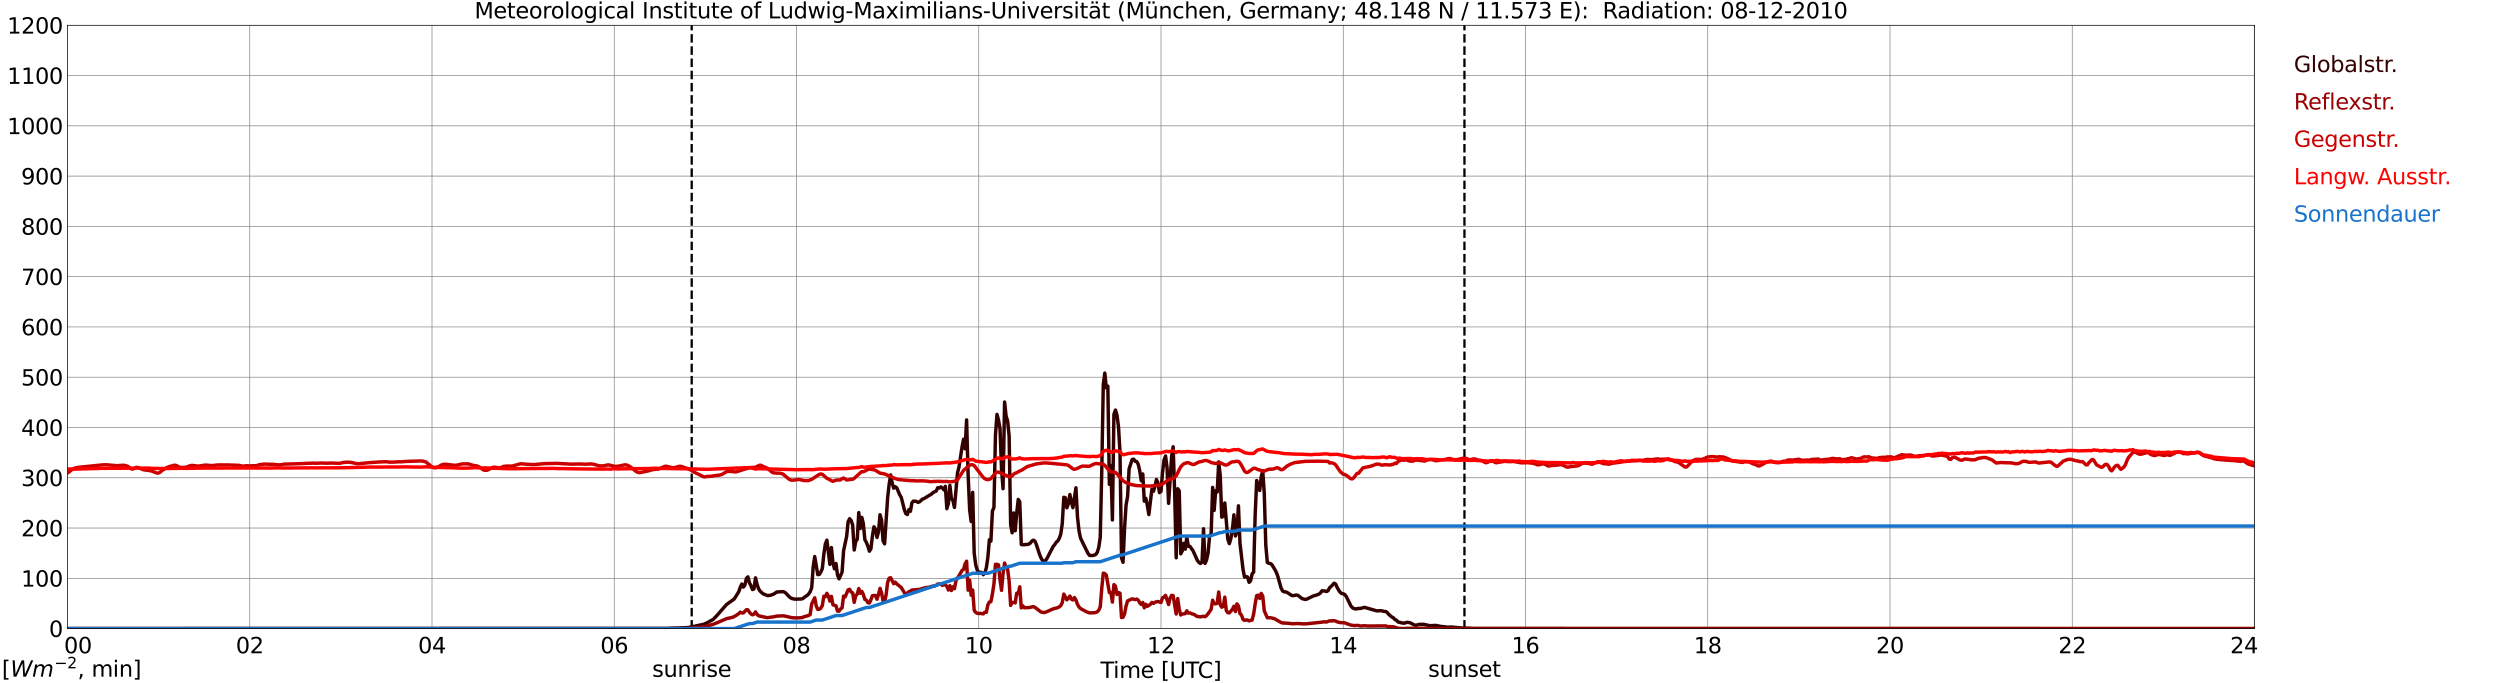 <?xml version="1.0" encoding="utf-8" standalone="no"?>
<!DOCTYPE svg PUBLIC "-//W3C//DTD SVG 1.1//EN"
  "http://www.w3.org/Graphics/SVG/1.1/DTD/svg11.dtd">
<svg xmlns:xlink="http://www.w3.org/1999/xlink" width="1085.4pt" height="296.64pt" viewBox="0 0 1085.4 296.64" xmlns="http://www.w3.org/2000/svg" version="1.1">
 <defs>
  <style type="text/css">*{stroke-linejoin: round; stroke-linecap: butt}</style>
 </defs>
 <g id="figure_1">
  <g id="patch_1">
   <path d="M 0 296.64 
L 1085.4 296.64 
L 1085.4 0 
L 0 0 
z
" style="fill: #ffffff"/>
  </g>
  <g id="axes_1">
   <g id="patch_2">
    <path d="M 29.306 272.909 
L 978.814 272.909 
L 978.814 10.976 
L 29.306 10.976 
z
" style="fill: #ffffff"/>
   </g>
   <g id="patch_3">
    <path d="M 978.814 272.909 
L 978.814 272.909 
L 978.814 10.976 
L 978.814 10.976 
z
" clip-path="url(#pdaa1317da5)" style="fill: #d3d3d3; opacity: 0.25; stroke: #d3d3d3; stroke-linejoin: miter"/>
   </g>
   <g id="matplotlib.axis_1">
    <g id="xtick_1">
     <g id="line2d_1">
      <path d="M 29.306 272.909 
L 29.306 10.976 
" clip-path="url(#pdaa1317da5)" style="fill: none; stroke: #808080; stroke-width: 0.3; stroke-linecap: square"/>
     </g>
     <g id="line2d_2"/>
     <g id="text_1">
      <!--    00 -->
      <g transform="translate(18.733 283.627) scale(0.095 -0.095)">
       <defs>
        <path id="DejaVuSans-20" transform="scale(0.016)"/>
        <path id="DejaVuSans-30" d="M 2034 4250 
Q 1547 4250 1301 3770 
Q 1056 3291 1056 2328 
Q 1056 1369 1301 889 
Q 1547 409 2034 409 
Q 2525 409 2770 889 
Q 3016 1369 3016 2328 
Q 3016 3291 2770 3770 
Q 2525 4250 2034 4250 
z
M 2034 4750 
Q 2819 4750 3233 4129 
Q 3647 3509 3647 2328 
Q 3647 1150 3233 529 
Q 2819 -91 2034 -91 
Q 1250 -91 836 529 
Q 422 1150 422 2328 
Q 422 3509 836 4129 
Q 1250 4750 2034 4750 
z
" transform="scale(0.016)"/>
       </defs>
       <use xlink:href="#DejaVuSans-20"/>
       <use xlink:href="#DejaVuSans-20" transform="translate(31.787 0)"/>
       <use xlink:href="#DejaVuSans-20" transform="translate(63.574 0)"/>
       <use xlink:href="#DejaVuSans-30" transform="translate(95.361 0)"/>
       <use xlink:href="#DejaVuSans-30" transform="translate(158.984 0)"/>
      </g>
     </g>
    </g>
    <g id="xtick_2">
     <g id="line2d_3">
      <path d="M 108.431 272.909 
L 108.431 10.976 
" clip-path="url(#pdaa1317da5)" style="fill: none; stroke: #808080; stroke-width: 0.3; stroke-linecap: square"/>
     </g>
     <g id="line2d_4"/>
     <g id="text_2">
      <!-- 02 -->
      <g transform="translate(102.387 283.627) scale(0.095 -0.095)">
       <defs>
        <path id="DejaVuSans-32" d="M 1228 531 
L 3431 531 
L 3431 0 
L 469 0 
L 469 531 
Q 828 903 1448 1529 
Q 2069 2156 2228 2338 
Q 2531 2678 2651 2914 
Q 2772 3150 2772 3378 
Q 2772 3750 2511 3984 
Q 2250 4219 1831 4219 
Q 1534 4219 1204 4116 
Q 875 4013 500 3803 
L 500 4441 
Q 881 4594 1212 4672 
Q 1544 4750 1819 4750 
Q 2544 4750 2975 4387 
Q 3406 4025 3406 3419 
Q 3406 3131 3298 2873 
Q 3191 2616 2906 2266 
Q 2828 2175 2409 1742 
Q 1991 1309 1228 531 
z
" transform="scale(0.016)"/>
       </defs>
       <use xlink:href="#DejaVuSans-30"/>
       <use xlink:href="#DejaVuSans-32" transform="translate(63.623 0)"/>
      </g>
     </g>
    </g>
    <g id="xtick_3">
     <g id="line2d_5">
      <path d="M 187.557 272.909 
L 187.557 10.976 
" clip-path="url(#pdaa1317da5)" style="fill: none; stroke: #808080; stroke-width: 0.3; stroke-linecap: square"/>
     </g>
     <g id="line2d_6"/>
     <g id="text_3">
      <!-- 04 -->
      <g transform="translate(181.513 283.627) scale(0.095 -0.095)">
       <defs>
        <path id="DejaVuSans-34" d="M 2419 4116 
L 825 1625 
L 2419 1625 
L 2419 4116 
z
M 2253 4666 
L 3047 4666 
L 3047 1625 
L 3713 1625 
L 3713 1100 
L 3047 1100 
L 3047 0 
L 2419 0 
L 2419 1100 
L 313 1100 
L 313 1709 
L 2253 4666 
z
" transform="scale(0.016)"/>
       </defs>
       <use xlink:href="#DejaVuSans-30"/>
       <use xlink:href="#DejaVuSans-34" transform="translate(63.623 0)"/>
      </g>
     </g>
    </g>
    <g id="xtick_4">
     <g id="line2d_7">
      <path d="M 266.683 272.909 
L 266.683 10.976 
" clip-path="url(#pdaa1317da5)" style="fill: none; stroke: #808080; stroke-width: 0.3; stroke-linecap: square"/>
     </g>
     <g id="line2d_8"/>
     <g id="text_4">
      <!-- 06 -->
      <g transform="translate(260.638 283.627) scale(0.095 -0.095)">
       <defs>
        <path id="DejaVuSans-36" d="M 2113 2584 
Q 1688 2584 1439 2293 
Q 1191 2003 1191 1497 
Q 1191 994 1439 701 
Q 1688 409 2113 409 
Q 2538 409 2786 701 
Q 3034 994 3034 1497 
Q 3034 2003 2786 2293 
Q 2538 2584 2113 2584 
z
M 3366 4563 
L 3366 3988 
Q 3128 4100 2886 4159 
Q 2644 4219 2406 4219 
Q 1781 4219 1451 3797 
Q 1122 3375 1075 2522 
Q 1259 2794 1537 2939 
Q 1816 3084 2150 3084 
Q 2853 3084 3261 2657 
Q 3669 2231 3669 1497 
Q 3669 778 3244 343 
Q 2819 -91 2113 -91 
Q 1303 -91 875 529 
Q 447 1150 447 2328 
Q 447 3434 972 4092 
Q 1497 4750 2381 4750 
Q 2619 4750 2861 4703 
Q 3103 4656 3366 4563 
z
" transform="scale(0.016)"/>
       </defs>
       <use xlink:href="#DejaVuSans-30"/>
       <use xlink:href="#DejaVuSans-36" transform="translate(63.623 0)"/>
      </g>
     </g>
    </g>
    <g id="xtick_5">
     <g id="line2d_9">
      <path d="M 345.808 272.909 
L 345.808 10.976 
" clip-path="url(#pdaa1317da5)" style="fill: none; stroke: #808080; stroke-width: 0.3; stroke-linecap: square"/>
     </g>
     <g id="line2d_10"/>
     <g id="text_5">
      <!-- 08 -->
      <g transform="translate(339.764 283.627) scale(0.095 -0.095)">
       <defs>
        <path id="DejaVuSans-38" d="M 2034 2216 
Q 1584 2216 1326 1975 
Q 1069 1734 1069 1313 
Q 1069 891 1326 650 
Q 1584 409 2034 409 
Q 2484 409 2743 651 
Q 3003 894 3003 1313 
Q 3003 1734 2745 1975 
Q 2488 2216 2034 2216 
z
M 1403 2484 
Q 997 2584 770 2862 
Q 544 3141 544 3541 
Q 544 4100 942 4425 
Q 1341 4750 2034 4750 
Q 2731 4750 3128 4425 
Q 3525 4100 3525 3541 
Q 3525 3141 3298 2862 
Q 3072 2584 2669 2484 
Q 3125 2378 3379 2068 
Q 3634 1759 3634 1313 
Q 3634 634 3220 271 
Q 2806 -91 2034 -91 
Q 1263 -91 848 271 
Q 434 634 434 1313 
Q 434 1759 690 2068 
Q 947 2378 1403 2484 
z
M 1172 3481 
Q 1172 3119 1398 2916 
Q 1625 2713 2034 2713 
Q 2441 2713 2670 2916 
Q 2900 3119 2900 3481 
Q 2900 3844 2670 4047 
Q 2441 4250 2034 4250 
Q 1625 4250 1398 4047 
Q 1172 3844 1172 3481 
z
" transform="scale(0.016)"/>
       </defs>
       <use xlink:href="#DejaVuSans-30"/>
       <use xlink:href="#DejaVuSans-38" transform="translate(63.623 0)"/>
      </g>
     </g>
    </g>
    <g id="xtick_6">
     <g id="line2d_11">
      <path d="M 424.934 272.909 
L 424.934 10.976 
" clip-path="url(#pdaa1317da5)" style="fill: none; stroke: #808080; stroke-width: 0.3; stroke-linecap: square"/>
     </g>
     <g id="line2d_12"/>
     <g id="text_6">
      <!-- 10 -->
      <g transform="translate(418.89 283.627) scale(0.095 -0.095)">
       <defs>
        <path id="DejaVuSans-31" d="M 794 531 
L 1825 531 
L 1825 4091 
L 703 3866 
L 703 4441 
L 1819 4666 
L 2450 4666 
L 2450 531 
L 3481 531 
L 3481 0 
L 794 0 
L 794 531 
z
" transform="scale(0.016)"/>
       </defs>
       <use xlink:href="#DejaVuSans-31"/>
       <use xlink:href="#DejaVuSans-30" transform="translate(63.623 0)"/>
      </g>
     </g>
    </g>
    <g id="xtick_7">
     <g id="line2d_13">
      <path d="M 504.06 272.909 
L 504.06 10.976 
" clip-path="url(#pdaa1317da5)" style="fill: none; stroke: #808080; stroke-width: 0.3; stroke-linecap: square"/>
     </g>
     <g id="line2d_14"/>
     <g id="text_7">
      <!-- 12 -->
      <g transform="translate(498.015 283.627) scale(0.095 -0.095)">
       <use xlink:href="#DejaVuSans-31"/>
       <use xlink:href="#DejaVuSans-32" transform="translate(63.623 0)"/>
      </g>
     </g>
    </g>
    <g id="xtick_8">
     <g id="line2d_15">
      <path d="M 583.185 272.909 
L 583.185 10.976 
" clip-path="url(#pdaa1317da5)" style="fill: none; stroke: #808080; stroke-width: 0.3; stroke-linecap: square"/>
     </g>
     <g id="line2d_16"/>
     <g id="text_8">
      <!-- 14 -->
      <g transform="translate(577.141 283.627) scale(0.095 -0.095)">
       <use xlink:href="#DejaVuSans-31"/>
       <use xlink:href="#DejaVuSans-34" transform="translate(63.623 0)"/>
      </g>
     </g>
    </g>
    <g id="xtick_9">
     <g id="line2d_17">
      <path d="M 662.311 272.909 
L 662.311 10.976 
" clip-path="url(#pdaa1317da5)" style="fill: none; stroke: #808080; stroke-width: 0.3; stroke-linecap: square"/>
     </g>
     <g id="line2d_18"/>
     <g id="text_9">
      <!-- 16 -->
      <g transform="translate(656.267 283.627) scale(0.095 -0.095)">
       <use xlink:href="#DejaVuSans-31"/>
       <use xlink:href="#DejaVuSans-36" transform="translate(63.623 0)"/>
      </g>
     </g>
    </g>
    <g id="xtick_10">
     <g id="line2d_19">
      <path d="M 741.437 272.909 
L 741.437 10.976 
" clip-path="url(#pdaa1317da5)" style="fill: none; stroke: #808080; stroke-width: 0.3; stroke-linecap: square"/>
     </g>
     <g id="line2d_20"/>
     <g id="text_10">
      <!-- 18 -->
      <g transform="translate(735.392 283.627) scale(0.095 -0.095)">
       <use xlink:href="#DejaVuSans-31"/>
       <use xlink:href="#DejaVuSans-38" transform="translate(63.623 0)"/>
      </g>
     </g>
    </g>
    <g id="xtick_11">
     <g id="line2d_21">
      <path d="M 820.562 272.909 
L 820.562 10.976 
" clip-path="url(#pdaa1317da5)" style="fill: none; stroke: #808080; stroke-width: 0.3; stroke-linecap: square"/>
     </g>
     <g id="line2d_22"/>
     <g id="text_11">
      <!-- 20 -->
      <g transform="translate(814.518 283.627) scale(0.095 -0.095)">
       <use xlink:href="#DejaVuSans-32"/>
       <use xlink:href="#DejaVuSans-30" transform="translate(63.623 0)"/>
      </g>
     </g>
    </g>
    <g id="xtick_12">
     <g id="line2d_23">
      <path d="M 899.688 272.909 
L 899.688 10.976 
" clip-path="url(#pdaa1317da5)" style="fill: none; stroke: #808080; stroke-width: 0.3; stroke-linecap: square"/>
     </g>
     <g id="line2d_24"/>
     <g id="text_12">
      <!-- 22 -->
      <g transform="translate(893.644 283.627) scale(0.095 -0.095)">
       <use xlink:href="#DejaVuSans-32"/>
       <use xlink:href="#DejaVuSans-32" transform="translate(63.623 0)"/>
      </g>
     </g>
    </g>
    <g id="xtick_13">
     <g id="line2d_25">
      <path d="M 978.814 272.909 
L 978.814 10.976 
" clip-path="url(#pdaa1317da5)" style="fill: none; stroke: #808080; stroke-width: 0.3; stroke-linecap: square"/>
     </g>
     <g id="line2d_26"/>
     <g id="text_13">
      <!-- 24    -->
      <g transform="translate(968.241 283.627) scale(0.095 -0.095)">
       <use xlink:href="#DejaVuSans-32"/>
       <use xlink:href="#DejaVuSans-34" transform="translate(63.623 0)"/>
       <use xlink:href="#DejaVuSans-20" transform="translate(127.246 0)"/>
       <use xlink:href="#DejaVuSans-20" transform="translate(159.033 0)"/>
       <use xlink:href="#DejaVuSans-20" transform="translate(190.82 0)"/>
      </g>
     </g>
    </g>
    <g id="text_14">
     <!-- Time [UTC] -->
     <g transform="translate(477.806 294.322) scale(0.095 -0.095)">
      <defs>
       <path id="DejaVuSans-54" d="M -19 4666 
L 3928 4666 
L 3928 4134 
L 2272 4134 
L 2272 0 
L 1638 0 
L 1638 4134 
L -19 4134 
L -19 4666 
z
" transform="scale(0.016)"/>
       <path id="DejaVuSans-69" d="M 603 3500 
L 1178 3500 
L 1178 0 
L 603 0 
L 603 3500 
z
M 603 4863 
L 1178 4863 
L 1178 4134 
L 603 4134 
L 603 4863 
z
" transform="scale(0.016)"/>
       <path id="DejaVuSans-6d" d="M 3328 2828 
Q 3544 3216 3844 3400 
Q 4144 3584 4550 3584 
Q 5097 3584 5394 3201 
Q 5691 2819 5691 2113 
L 5691 0 
L 5113 0 
L 5113 2094 
Q 5113 2597 4934 2840 
Q 4756 3084 4391 3084 
Q 3944 3084 3684 2787 
Q 3425 2491 3425 1978 
L 3425 0 
L 2847 0 
L 2847 2094 
Q 2847 2600 2669 2842 
Q 2491 3084 2119 3084 
Q 1678 3084 1418 2786 
Q 1159 2488 1159 1978 
L 1159 0 
L 581 0 
L 581 3500 
L 1159 3500 
L 1159 2956 
Q 1356 3278 1631 3431 
Q 1906 3584 2284 3584 
Q 2666 3584 2933 3390 
Q 3200 3197 3328 2828 
z
" transform="scale(0.016)"/>
       <path id="DejaVuSans-65" d="M 3597 1894 
L 3597 1613 
L 953 1613 
Q 991 1019 1311 708 
Q 1631 397 2203 397 
Q 2534 397 2845 478 
Q 3156 559 3463 722 
L 3463 178 
Q 3153 47 2828 -22 
Q 2503 -91 2169 -91 
Q 1331 -91 842 396 
Q 353 884 353 1716 
Q 353 2575 817 3079 
Q 1281 3584 2069 3584 
Q 2775 3584 3186 3129 
Q 3597 2675 3597 1894 
z
M 3022 2063 
Q 3016 2534 2758 2815 
Q 2500 3097 2075 3097 
Q 1594 3097 1305 2825 
Q 1016 2553 972 2059 
L 3022 2063 
z
" transform="scale(0.016)"/>
       <path id="DejaVuSans-5b" d="M 550 4863 
L 1875 4863 
L 1875 4416 
L 1125 4416 
L 1125 -397 
L 1875 -397 
L 1875 -844 
L 550 -844 
L 550 4863 
z
" transform="scale(0.016)"/>
       <path id="DejaVuSans-55" d="M 556 4666 
L 1191 4666 
L 1191 1831 
Q 1191 1081 1462 751 
Q 1734 422 2344 422 
Q 2950 422 3222 751 
Q 3494 1081 3494 1831 
L 3494 4666 
L 4128 4666 
L 4128 1753 
Q 4128 841 3676 375 
Q 3225 -91 2344 -91 
Q 1459 -91 1007 375 
Q 556 841 556 1753 
L 556 4666 
z
" transform="scale(0.016)"/>
       <path id="DejaVuSans-43" d="M 4122 4306 
L 4122 3641 
Q 3803 3938 3442 4084 
Q 3081 4231 2675 4231 
Q 1875 4231 1450 3742 
Q 1025 3253 1025 2328 
Q 1025 1406 1450 917 
Q 1875 428 2675 428 
Q 3081 428 3442 575 
Q 3803 722 4122 1019 
L 4122 359 
Q 3791 134 3420 21 
Q 3050 -91 2638 -91 
Q 1578 -91 968 557 
Q 359 1206 359 2328 
Q 359 3453 968 4101 
Q 1578 4750 2638 4750 
Q 3056 4750 3426 4639 
Q 3797 4528 4122 4306 
z
" transform="scale(0.016)"/>
       <path id="DejaVuSans-5d" d="M 1947 4863 
L 1947 -844 
L 622 -844 
L 622 -397 
L 1369 -397 
L 1369 4416 
L 622 4416 
L 622 4863 
L 1947 4863 
z
" transform="scale(0.016)"/>
      </defs>
      <use xlink:href="#DejaVuSans-54"/>
      <use xlink:href="#DejaVuSans-69" transform="translate(57.959 0)"/>
      <use xlink:href="#DejaVuSans-6d" transform="translate(85.742 0)"/>
      <use xlink:href="#DejaVuSans-65" transform="translate(183.154 0)"/>
      <use xlink:href="#DejaVuSans-20" transform="translate(244.678 0)"/>
      <use xlink:href="#DejaVuSans-5b" transform="translate(276.465 0)"/>
      <use xlink:href="#DejaVuSans-55" transform="translate(315.479 0)"/>
      <use xlink:href="#DejaVuSans-54" transform="translate(388.672 0)"/>
      <use xlink:href="#DejaVuSans-43" transform="translate(443.881 0)"/>
      <use xlink:href="#DejaVuSans-5d" transform="translate(513.705 0)"/>
     </g>
    </g>
   </g>
   <g id="matplotlib.axis_2">
    <g id="ytick_1">
     <g id="line2d_27">
      <path d="M 29.306 272.909 
L 978.814 272.909 
" clip-path="url(#pdaa1317da5)" style="fill: none; stroke: #808080; stroke-width: 0.3; stroke-linecap: square"/>
     </g>
     <g id="line2d_28"/>
     <g id="text_15">
      <!-- 0 -->
      <g transform="translate(21.261 276.518) scale(0.095 -0.095)">
       <use xlink:href="#DejaVuSans-30"/>
      </g>
     </g>
    </g>
    <g id="ytick_2">
     <g id="line2d_29">
      <path d="M 29.306 251.081 
L 978.814 251.081 
" clip-path="url(#pdaa1317da5)" style="fill: none; stroke: #808080; stroke-width: 0.3; stroke-linecap: square"/>
     </g>
     <g id="line2d_30"/>
     <g id="text_16">
      <!-- 100 -->
      <g transform="translate(9.173 254.69) scale(0.095 -0.095)">
       <use xlink:href="#DejaVuSans-31"/>
       <use xlink:href="#DejaVuSans-30" transform="translate(63.623 0)"/>
       <use xlink:href="#DejaVuSans-30" transform="translate(127.246 0)"/>
      </g>
     </g>
    </g>
    <g id="ytick_3">
     <g id="line2d_31">
      <path d="M 29.306 229.253 
L 978.814 229.253 
" clip-path="url(#pdaa1317da5)" style="fill: none; stroke: #808080; stroke-width: 0.3; stroke-linecap: square"/>
     </g>
     <g id="line2d_32"/>
     <g id="text_17">
      <!-- 200 -->
      <g transform="translate(9.173 232.863) scale(0.095 -0.095)">
       <use xlink:href="#DejaVuSans-32"/>
       <use xlink:href="#DejaVuSans-30" transform="translate(63.623 0)"/>
       <use xlink:href="#DejaVuSans-30" transform="translate(127.246 0)"/>
      </g>
     </g>
    </g>
    <g id="ytick_4">
     <g id="line2d_33">
      <path d="M 29.306 207.426 
L 978.814 207.426 
" clip-path="url(#pdaa1317da5)" style="fill: none; stroke: #808080; stroke-width: 0.3; stroke-linecap: square"/>
     </g>
     <g id="line2d_34"/>
     <g id="text_18">
      <!-- 300 -->
      <g transform="translate(9.173 211.035) scale(0.095 -0.095)">
       <defs>
        <path id="DejaVuSans-33" d="M 2597 2516 
Q 3050 2419 3304 2112 
Q 3559 1806 3559 1356 
Q 3559 666 3084 287 
Q 2609 -91 1734 -91 
Q 1441 -91 1130 -33 
Q 819 25 488 141 
L 488 750 
Q 750 597 1062 519 
Q 1375 441 1716 441 
Q 2309 441 2620 675 
Q 2931 909 2931 1356 
Q 2931 1769 2642 2001 
Q 2353 2234 1838 2234 
L 1294 2234 
L 1294 2753 
L 1863 2753 
Q 2328 2753 2575 2939 
Q 2822 3125 2822 3475 
Q 2822 3834 2567 4026 
Q 2313 4219 1838 4219 
Q 1578 4219 1281 4162 
Q 984 4106 628 3988 
L 628 4550 
Q 988 4650 1302 4700 
Q 1616 4750 1894 4750 
Q 2613 4750 3031 4423 
Q 3450 4097 3450 3541 
Q 3450 3153 3228 2886 
Q 3006 2619 2597 2516 
z
" transform="scale(0.016)"/>
       </defs>
       <use xlink:href="#DejaVuSans-33"/>
       <use xlink:href="#DejaVuSans-30" transform="translate(63.623 0)"/>
       <use xlink:href="#DejaVuSans-30" transform="translate(127.246 0)"/>
      </g>
     </g>
    </g>
    <g id="ytick_5">
     <g id="line2d_35">
      <path d="M 29.306 185.598 
L 978.814 185.598 
" clip-path="url(#pdaa1317da5)" style="fill: none; stroke: #808080; stroke-width: 0.3; stroke-linecap: square"/>
     </g>
     <g id="line2d_36"/>
     <g id="text_19">
      <!-- 400 -->
      <g transform="translate(9.173 189.207) scale(0.095 -0.095)">
       <use xlink:href="#DejaVuSans-34"/>
       <use xlink:href="#DejaVuSans-30" transform="translate(63.623 0)"/>
       <use xlink:href="#DejaVuSans-30" transform="translate(127.246 0)"/>
      </g>
     </g>
    </g>
    <g id="ytick_6">
     <g id="line2d_37">
      <path d="M 29.306 163.77 
L 978.814 163.77 
" clip-path="url(#pdaa1317da5)" style="fill: none; stroke: #808080; stroke-width: 0.3; stroke-linecap: square"/>
     </g>
     <g id="line2d_38"/>
     <g id="text_20">
      <!-- 500 -->
      <g transform="translate(9.173 167.379) scale(0.095 -0.095)">
       <defs>
        <path id="DejaVuSans-35" d="M 691 4666 
L 3169 4666 
L 3169 4134 
L 1269 4134 
L 1269 2991 
Q 1406 3038 1543 3061 
Q 1681 3084 1819 3084 
Q 2600 3084 3056 2656 
Q 3513 2228 3513 1497 
Q 3513 744 3044 326 
Q 2575 -91 1722 -91 
Q 1428 -91 1123 -41 
Q 819 9 494 109 
L 494 744 
Q 775 591 1075 516 
Q 1375 441 1709 441 
Q 2250 441 2565 725 
Q 2881 1009 2881 1497 
Q 2881 1984 2565 2268 
Q 2250 2553 1709 2553 
Q 1456 2553 1204 2497 
Q 953 2441 691 2322 
L 691 4666 
z
" transform="scale(0.016)"/>
       </defs>
       <use xlink:href="#DejaVuSans-35"/>
       <use xlink:href="#DejaVuSans-30" transform="translate(63.623 0)"/>
       <use xlink:href="#DejaVuSans-30" transform="translate(127.246 0)"/>
      </g>
     </g>
    </g>
    <g id="ytick_7">
     <g id="line2d_39">
      <path d="M 29.306 141.942 
L 978.814 141.942 
" clip-path="url(#pdaa1317da5)" style="fill: none; stroke: #808080; stroke-width: 0.3; stroke-linecap: square"/>
     </g>
     <g id="line2d_40"/>
     <g id="text_21">
      <!-- 600 -->
      <g transform="translate(9.173 145.551) scale(0.095 -0.095)">
       <use xlink:href="#DejaVuSans-36"/>
       <use xlink:href="#DejaVuSans-30" transform="translate(63.623 0)"/>
       <use xlink:href="#DejaVuSans-30" transform="translate(127.246 0)"/>
      </g>
     </g>
    </g>
    <g id="ytick_8">
     <g id="line2d_41">
      <path d="M 29.306 120.114 
L 978.814 120.114 
" clip-path="url(#pdaa1317da5)" style="fill: none; stroke: #808080; stroke-width: 0.3; stroke-linecap: square"/>
     </g>
     <g id="line2d_42"/>
     <g id="text_22">
      <!-- 700 -->
      <g transform="translate(9.173 123.724) scale(0.095 -0.095)">
       <defs>
        <path id="DejaVuSans-37" d="M 525 4666 
L 3525 4666 
L 3525 4397 
L 1831 0 
L 1172 0 
L 2766 4134 
L 525 4134 
L 525 4666 
z
" transform="scale(0.016)"/>
       </defs>
       <use xlink:href="#DejaVuSans-37"/>
       <use xlink:href="#DejaVuSans-30" transform="translate(63.623 0)"/>
       <use xlink:href="#DejaVuSans-30" transform="translate(127.246 0)"/>
      </g>
     </g>
    </g>
    <g id="ytick_9">
     <g id="line2d_43">
      <path d="M 29.306 98.287 
L 978.814 98.287 
" clip-path="url(#pdaa1317da5)" style="fill: none; stroke: #808080; stroke-width: 0.3; stroke-linecap: square"/>
     </g>
     <g id="line2d_44"/>
     <g id="text_23">
      <!-- 800 -->
      <g transform="translate(9.173 101.896) scale(0.095 -0.095)">
       <use xlink:href="#DejaVuSans-38"/>
       <use xlink:href="#DejaVuSans-30" transform="translate(63.623 0)"/>
       <use xlink:href="#DejaVuSans-30" transform="translate(127.246 0)"/>
      </g>
     </g>
    </g>
    <g id="ytick_10">
     <g id="line2d_45">
      <path d="M 29.306 76.459 
L 978.814 76.459 
" clip-path="url(#pdaa1317da5)" style="fill: none; stroke: #808080; stroke-width: 0.3; stroke-linecap: square"/>
     </g>
     <g id="line2d_46"/>
     <g id="text_24">
      <!-- 900 -->
      <g transform="translate(9.173 80.068) scale(0.095 -0.095)">
       <defs>
        <path id="DejaVuSans-39" d="M 703 97 
L 703 672 
Q 941 559 1184 500 
Q 1428 441 1663 441 
Q 2288 441 2617 861 
Q 2947 1281 2994 2138 
Q 2813 1869 2534 1725 
Q 2256 1581 1919 1581 
Q 1219 1581 811 2004 
Q 403 2428 403 3163 
Q 403 3881 828 4315 
Q 1253 4750 1959 4750 
Q 2769 4750 3195 4129 
Q 3622 3509 3622 2328 
Q 3622 1225 3098 567 
Q 2575 -91 1691 -91 
Q 1453 -91 1209 -44 
Q 966 3 703 97 
z
M 1959 2075 
Q 2384 2075 2632 2365 
Q 2881 2656 2881 3163 
Q 2881 3666 2632 3958 
Q 2384 4250 1959 4250 
Q 1534 4250 1286 3958 
Q 1038 3666 1038 3163 
Q 1038 2656 1286 2365 
Q 1534 2075 1959 2075 
z
" transform="scale(0.016)"/>
       </defs>
       <use xlink:href="#DejaVuSans-39"/>
       <use xlink:href="#DejaVuSans-30" transform="translate(63.623 0)"/>
       <use xlink:href="#DejaVuSans-30" transform="translate(127.246 0)"/>
      </g>
     </g>
    </g>
    <g id="ytick_11">
     <g id="line2d_47">
      <path d="M 29.306 54.631 
L 978.814 54.631 
" clip-path="url(#pdaa1317da5)" style="fill: none; stroke: #808080; stroke-width: 0.3; stroke-linecap: square"/>
     </g>
     <g id="line2d_48"/>
     <g id="text_25">
      <!-- 1000 -->
      <g transform="translate(3.128 58.24) scale(0.095 -0.095)">
       <use xlink:href="#DejaVuSans-31"/>
       <use xlink:href="#DejaVuSans-30" transform="translate(63.623 0)"/>
       <use xlink:href="#DejaVuSans-30" transform="translate(127.246 0)"/>
       <use xlink:href="#DejaVuSans-30" transform="translate(190.869 0)"/>
      </g>
     </g>
    </g>
    <g id="ytick_12">
     <g id="line2d_49">
      <path d="M 29.306 32.803 
L 978.814 32.803 
" clip-path="url(#pdaa1317da5)" style="fill: none; stroke: #808080; stroke-width: 0.3; stroke-linecap: square"/>
     </g>
     <g id="line2d_50"/>
     <g id="text_26">
      <!-- 1100 -->
      <g transform="translate(3.128 36.413) scale(0.095 -0.095)">
       <use xlink:href="#DejaVuSans-31"/>
       <use xlink:href="#DejaVuSans-31" transform="translate(63.623 0)"/>
       <use xlink:href="#DejaVuSans-30" transform="translate(127.246 0)"/>
       <use xlink:href="#DejaVuSans-30" transform="translate(190.869 0)"/>
      </g>
     </g>
    </g>
    <g id="ytick_13">
     <g id="line2d_51">
      <path d="M 29.306 10.976 
L 978.814 10.976 
" clip-path="url(#pdaa1317da5)" style="fill: none; stroke: #808080; stroke-width: 0.3; stroke-linecap: square"/>
     </g>
     <g id="line2d_52"/>
     <g id="text_27">
      <!-- 1200 -->
      <g transform="translate(3.128 14.585) scale(0.095 -0.095)">
       <use xlink:href="#DejaVuSans-31"/>
       <use xlink:href="#DejaVuSans-32" transform="translate(63.623 0)"/>
       <use xlink:href="#DejaVuSans-30" transform="translate(127.246 0)"/>
       <use xlink:href="#DejaVuSans-30" transform="translate(190.869 0)"/>
      </g>
     </g>
    </g>
   </g>
   <g id="line2d_53">
    <path d="M 300.311 272.909 
L 300.311 10.976 
" clip-path="url(#pdaa1317da5)" style="fill: none; stroke-dasharray: 3.7,1.6; stroke-dashoffset: 0; stroke: #000000"/>
   </g>
   <g id="line2d_54">
    <path d="M 635.804 272.909 
L 635.804 10.976 
" clip-path="url(#pdaa1317da5)" style="fill: none; stroke-dasharray: 3.7,1.6; stroke-dashoffset: 0; stroke: #000000"/>
   </g>
   <g id="line2d_55">
    <path d="M 29.306 272.909 
L 289.761 272.841 
L 291.739 272.71 
L 295.036 272.625 
L 296.355 272.56 
L 297.674 272.518 
L 298.992 272.431 
L 305.586 271.032 
L 306.905 270.429 
L 309.543 268.986 
L 310.861 267.675 
L 315.477 262.421 
L 318.774 260.054 
L 320.093 257.966 
L 320.752 256.868 
L 321.411 254.929 
L 322.071 253.574 
L 322.73 254.888 
L 323.39 254.113 
L 324.049 251.099 
L 324.708 250.452 
L 325.368 253.015 
L 326.027 254.264 
L 326.686 255.964 
L 327.346 255.685 
L 328.005 250.882 
L 328.665 253.617 
L 329.324 255.575 
L 329.983 256.632 
L 331.302 257.815 
L 333.28 258.612 
L 334.599 258.417 
L 335.918 257.922 
L 337.236 257.04 
L 338.555 256.933 
L 339.874 256.868 
L 340.533 257.04 
L 341.193 257.514 
L 342.512 258.956 
L 343.171 259.515 
L 343.83 259.86 
L 345.149 260.14 
L 347.787 260.054 
L 348.446 259.945 
L 349.765 258.935 
L 350.424 258.524 
L 351.083 257.88 
L 351.743 256.911 
L 352.402 255.189 
L 353.062 246.019 
L 353.721 241.649 
L 355.04 249.483 
L 355.699 249.398 
L 356.359 248.366 
L 357.018 246.836 
L 357.677 240.615 
L 358.337 236.181 
L 358.996 234.523 
L 360.315 245.028 
L 360.974 237.731 
L 361.634 244.338 
L 362.293 246.967 
L 362.952 244.661 
L 363.612 249.634 
L 364.271 251.315 
L 365.59 248.451 
L 366.249 239.109 
L 367.568 232.951 
L 368.227 226.494 
L 368.887 225.202 
L 369.546 226.042 
L 370.206 228.022 
L 370.865 238.785 
L 371.524 235.04 
L 372.184 234.158 
L 372.843 222.554 
L 373.502 229.465 
L 374.162 224.621 
L 374.821 227.313 
L 375.481 234.287 
L 376.14 235.513 
L 376.799 237.129 
L 377.459 239.303 
L 378.118 238.246 
L 378.777 232.65 
L 379.437 228.712 
L 380.096 229.744 
L 380.756 233.339 
L 381.415 230.886 
L 382.074 223.48 
L 382.734 225.741 
L 383.393 234.846 
L 384.053 236.094 
L 385.371 216.161 
L 386.031 210.263 
L 386.69 206.194 
L 387.349 209.724 
L 388.009 211.942 
L 388.668 211.317 
L 389.328 211.791 
L 390.646 214.891 
L 391.306 215.967 
L 392.624 221.262 
L 393.284 223.006 
L 393.943 223.373 
L 394.603 221.262 
L 395.262 221.974 
L 395.921 218.313 
L 396.581 217.538 
L 397.899 217.689 
L 398.559 218.099 
L 399.218 217.883 
L 400.537 216.678 
L 401.196 216.44 
L 404.493 214.439 
L 405.153 213.815 
L 406.471 213.19 
L 407.131 211.747 
L 407.79 211.878 
L 408.45 211.405 
L 409.109 211.835 
L 409.768 212.675 
L 410.428 211.145 
L 411.087 220.832 
L 411.746 218.658 
L 412.406 210.78 
L 413.065 216.484 
L 413.725 217.324 
L 414.384 220.317 
L 415.703 205.376 
L 416.362 202.728 
L 417.681 194.032 
L 418.34 190.675 
L 419 194.829 
L 419.659 182.321 
L 420.318 206 
L 420.978 221.328 
L 421.637 226.407 
L 422.297 213.771 
L 422.956 240.163 
L 423.615 245.222 
L 424.275 247.525 
L 424.934 248.494 
L 425.593 248.429 
L 426.253 248.58 
L 426.912 249.505 
L 427.572 248.752 
L 428.231 246.534 
L 428.89 241.972 
L 429.55 234.309 
L 430.209 234.933 
L 430.869 221.908 
L 431.528 220.337 
L 432.187 188.909 
L 432.847 179.912 
L 433.506 182.343 
L 434.165 186.067 
L 434.825 203.654 
L 435.484 212.158 
L 436.144 174.551 
L 436.803 180.643 
L 437.462 182.751 
L 438.122 189.276 
L 438.781 227.872 
L 439.44 231.316 
L 440.1 222.705 
L 440.759 230.434 
L 441.419 222.683 
L 442.078 216.829 
L 442.737 217.82 
L 443.397 236.376 
L 444.056 236.526 
L 445.375 236.417 
L 446.034 236.376 
L 446.694 236.181 
L 447.353 235.771 
L 448.012 234.889 
L 448.672 234.523 
L 449.331 234.955 
L 449.991 236.526 
L 451.309 240.636 
L 451.969 242.23 
L 452.628 243.35 
L 453.287 243.758 
L 453.947 243.371 
L 454.606 242.359 
L 457.244 237.236 
L 457.903 236.483 
L 458.563 235.407 
L 459.222 234.889 
L 459.881 233.748 
L 460.541 231.918 
L 461.2 227.247 
L 461.859 215.903 
L 462.519 216.098 
L 463.178 220.468 
L 463.838 218.765 
L 464.497 214.718 
L 465.156 217.971 
L 465.816 220.402 
L 467.134 211.791 
L 467.794 224.342 
L 468.453 230.412 
L 469.113 233.597 
L 470.431 236.332 
L 472.409 240.335 
L 473.069 241.154 
L 474.388 241.176 
L 475.047 241.025 
L 475.706 240.743 
L 476.366 239.84 
L 477.025 237.731 
L 477.685 233.274 
L 478.344 204.215 
L 479.003 166.931 
L 479.663 161.98 
L 480.322 168.415 
L 480.981 167.662 
L 481.641 210.285 
L 482.3 202.126 
L 482.96 225.741 
L 483.619 179.89 
L 484.278 178.039 
L 484.938 180.191 
L 485.597 185.207 
L 486.256 196.313 
L 486.916 242.252 
L 487.575 244.125 
L 488.235 229.4 
L 488.894 219.239 
L 489.553 215.559 
L 490.213 203.569 
L 491.532 199.5 
L 492.191 199.349 
L 492.85 200.275 
L 493.51 200.382 
L 494.169 201.589 
L 494.828 204.387 
L 495.488 208.713 
L 496.147 205.786 
L 496.807 217.56 
L 497.466 216.377 
L 498.125 219.411 
L 498.785 223.395 
L 500.103 212.415 
L 500.763 213.319 
L 501.422 211.123 
L 502.082 208.196 
L 502.741 209.683 
L 503.4 213.88 
L 504.06 213.319 
L 504.719 205.225 
L 505.379 199.757 
L 506.038 197.972 
L 506.697 203.139 
L 507.357 218.529 
L 508.675 198.166 
L 509.335 193.967 
L 509.994 213.943 
L 510.654 242.164 
L 511.313 212.201 
L 511.972 213.061 
L 512.632 240.442 
L 513.291 239.194 
L 513.95 235.88 
L 514.61 238.419 
L 515.269 233.189 
L 515.929 237.214 
L 516.588 237.192 
L 517.907 239.002 
L 519.885 243.371 
L 520.544 244.21 
L 521.204 244.62 
L 521.863 244.125 
L 522.522 229.572 
L 523.182 244.62 
L 523.841 243.09 
L 524.501 240.099 
L 525.16 232.543 
L 525.819 232.025 
L 526.479 211.619 
L 527.138 221.607 
L 527.797 212.996 
L 528.457 213.601 
L 529.116 200.532 
L 529.776 206.432 
L 530.435 224.514 
L 531.094 224.17 
L 531.754 218.379 
L 533.073 234.092 
L 533.732 236.031 
L 534.391 233.813 
L 535.051 229.895 
L 535.71 223.523 
L 536.369 232.693 
L 537.029 230.949 
L 537.688 219.605 
L 538.348 235.902 
L 539.666 247.18 
L 540.326 250.562 
L 540.985 250.28 
L 541.644 250.518 
L 542.304 252.821 
L 542.963 252.153 
L 543.623 249.141 
L 544.282 248.407 
L 544.941 223.523 
L 545.601 208.626 
L 546.26 210.307 
L 546.919 212.933 
L 547.579 206.969 
L 548.238 204.387 
L 548.898 214.354 
L 549.557 236.697 
L 550.216 244.188 
L 550.876 244.555 
L 551.535 244.661 
L 552.195 245.157 
L 553.513 247.309 
L 554.173 248.601 
L 554.832 250.409 
L 556.151 255.167 
L 556.81 256.523 
L 557.47 256.933 
L 558.129 256.975 
L 558.788 257.191 
L 560.766 258.505 
L 561.426 258.633 
L 562.745 258.332 
L 563.404 258.439 
L 564.063 258.869 
L 564.723 259.472 
L 565.382 259.904 
L 566.701 260.268 
L 567.36 260.118 
L 569.998 258.828 
L 571.976 258.203 
L 572.635 257.922 
L 573.295 257.426 
L 573.954 256.501 
L 575.273 256.61 
L 575.932 256.824 
L 576.592 256.438 
L 577.251 255.167 
L 577.91 254.628 
L 579.229 253.209 
L 579.889 253.574 
L 580.548 255.06 
L 581.207 256.243 
L 581.867 257.147 
L 582.526 257.708 
L 583.185 257.793 
L 583.845 258.116 
L 584.504 258.998 
L 586.482 263.025 
L 587.142 263.82 
L 587.801 264.208 
L 588.46 264.359 
L 589.12 264.337 
L 589.779 264.123 
L 590.439 264.208 
L 592.417 263.691 
L 597.692 265.199 
L 599.67 265.134 
L 600.989 265.479 
L 601.648 265.479 
L 602.307 265.974 
L 602.967 266.771 
L 604.286 267.888 
L 604.945 268.233 
L 605.604 268.986 
L 606.264 269.246 
L 606.923 270.021 
L 608.901 270.495 
L 609.561 270.58 
L 610.879 270.193 
L 612.198 270.364 
L 614.176 271.398 
L 614.836 271.442 
L 616.154 271.075 
L 618.133 271.053 
L 620.77 271.656 
L 623.408 271.527 
L 625.386 271.935 
L 628.683 272.324 
L 630.001 272.217 
L 631.32 272.346 
L 635.936 272.754 
L 637.914 272.732 
L 639.892 272.861 
L 978.154 272.909 
L 978.154 272.909 
" clip-path="url(#pdaa1317da5)" style="fill: none; stroke: #330000; stroke-width: 1.5; stroke-linecap: square"/>
   </g>
   <g id="line2d_56">
    <path d="M 29.306 272.909 
L 299.652 272.909 
L 300.311 272.629 
L 304.267 272.263 
L 306.246 271.918 
L 307.564 271.595 
L 309.543 271.101 
L 310.861 270.562 
L 315.477 268.583 
L 318.114 268 
L 319.433 267.312 
L 320.752 266.408 
L 321.411 265.762 
L 322.071 266.127 
L 322.73 266.127 
L 324.049 264.708 
L 324.708 264.771 
L 325.368 265.826 
L 326.027 266.515 
L 326.686 266.924 
L 327.346 266.688 
L 328.005 265.675 
L 328.665 266.666 
L 329.324 267.334 
L 332.621 268.087 
L 333.28 268.15 
L 335.918 267.786 
L 337.236 267.485 
L 339.874 267.375 
L 340.533 267.419 
L 343.83 268.194 
L 345.808 268.281 
L 347.787 268.194 
L 348.446 268.065 
L 349.105 267.764 
L 351.083 267.205 
L 351.743 266.817 
L 352.402 262.189 
L 353.721 259.541 
L 354.38 263.137 
L 355.04 264.577 
L 355.699 264.536 
L 356.359 264.04 
L 357.018 262.899 
L 357.677 258.852 
L 358.337 259.09 
L 358.996 257.603 
L 359.655 258.745 
L 360.315 260.982 
L 360.974 258.939 
L 361.634 262.576 
L 362.952 263.027 
L 363.612 265.311 
L 364.271 265.352 
L 364.93 264.405 
L 365.59 263.933 
L 366.249 258.808 
L 366.909 259.175 
L 368.227 256.097 
L 368.887 255.859 
L 369.546 257.066 
L 370.206 257.409 
L 370.865 261.521 
L 371.524 258.657 
L 372.184 257.948 
L 372.843 255.536 
L 373.502 257.56 
L 374.162 256.743 
L 374.821 258.099 
L 375.481 260.251 
L 376.14 260.53 
L 376.799 261.65 
L 377.459 261.801 
L 378.118 260.358 
L 378.777 258.616 
L 380.096 258.507 
L 380.756 260.166 
L 381.415 258.077 
L 382.074 255.429 
L 382.734 257.431 
L 383.393 260.919 
L 384.053 261.392 
L 384.712 258.227 
L 385.371 252.888 
L 386.031 251.037 
L 386.69 250.823 
L 388.009 253.428 
L 388.668 252.738 
L 389.328 253.491 
L 391.306 255.106 
L 392.624 257.28 
L 393.284 258.271 
L 393.943 257.474 
L 394.603 256.894 
L 395.262 256.593 
L 395.921 256.16 
L 397.899 256.01 
L 399.218 255.881 
L 401.856 255.128 
L 403.175 254.955 
L 403.834 254.827 
L 404.493 254.569 
L 405.812 254.353 
L 406.471 254.137 
L 407.131 253.534 
L 408.45 253.6 
L 409.109 254.159 
L 409.768 253.729 
L 410.428 253.923 
L 411.087 254.589 
L 411.746 256.16 
L 412.406 254.288 
L 413.065 256.376 
L 413.725 254.805 
L 414.384 255.58 
L 415.043 252.092 
L 415.703 250.909 
L 416.362 250.005 
L 417.681 247.615 
L 418.34 247.228 
L 419 244.816 
L 419.659 243.655 
L 420.318 256.226 
L 420.978 251.856 
L 421.637 258.444 
L 422.297 256.182 
L 422.956 264.988 
L 423.615 265.869 
L 424.275 266.278 
L 424.934 266.365 
L 425.593 266.299 
L 426.912 266.515 
L 427.572 265.784 
L 428.231 265.848 
L 428.89 262.597 
L 429.55 261.371 
L 430.209 261.22 
L 430.869 257.841 
L 431.528 253.513 
L 432.187 245.011 
L 432.847 245.011 
L 433.506 245.246 
L 434.165 251.705 
L 434.825 256.311 
L 435.484 248.951 
L 436.144 244.45 
L 436.803 246.323 
L 437.462 247.012 
L 438.122 252.286 
L 438.781 262.835 
L 439.44 261.543 
L 440.1 261.565 
L 440.759 261.757 
L 441.419 257.54 
L 442.078 257.71 
L 442.737 254.783 
L 443.397 263.911 
L 444.056 263.006 
L 444.716 263.846 
L 446.694 263.802 
L 448.672 263.372 
L 449.331 263.673 
L 451.969 265.719 
L 453.287 265.957 
L 453.947 265.804 
L 457.244 264.341 
L 459.222 263.846 
L 459.881 263.46 
L 460.541 262.942 
L 461.2 261.628 
L 461.859 257.926 
L 463.178 260.423 
L 463.838 259.734 
L 464.497 258.788 
L 465.156 260.144 
L 465.816 260.489 
L 466.475 259.413 
L 467.134 260.508 
L 467.794 262.34 
L 468.453 263.545 
L 469.113 264.191 
L 471.75 265.634 
L 473.069 266.107 
L 474.388 266.064 
L 475.706 265.935 
L 476.366 265.634 
L 477.025 264.944 
L 477.685 263.501 
L 478.344 255.385 
L 479.003 248.842 
L 479.663 249.014 
L 480.322 249.682 
L 481.641 257.258 
L 482.3 257.217 
L 482.96 261.414 
L 483.619 253.814 
L 484.278 254.46 
L 484.938 258.099 
L 485.597 257.258 
L 486.256 257.56 
L 486.916 268.109 
L 487.575 268 
L 488.235 266.559 
L 488.894 263.093 
L 489.553 260.897 
L 491.532 259.993 
L 492.85 260.316 
L 493.51 260.1 
L 494.169 260.552 
L 494.828 261.737 
L 495.488 262.447 
L 496.147 261.565 
L 496.807 263.89 
L 497.466 262.34 
L 498.125 263.243 
L 499.444 262.381 
L 500.103 261.565 
L 500.763 261.995 
L 501.422 261.478 
L 502.741 261.133 
L 504.06 261.565 
L 504.719 259.541 
L 505.379 259.218 
L 506.038 258.485 
L 507.357 262.469 
L 508.016 259.692 
L 508.675 258.465 
L 509.335 258.572 
L 510.654 266.581 
L 511.313 259.884 
L 511.972 264.514 
L 512.632 266.989 
L 513.291 266.601 
L 514.61 266.408 
L 515.269 265.18 
L 515.929 266.192 
L 516.588 266.064 
L 517.247 266.428 
L 518.566 266.795 
L 519.226 267.375 
L 519.885 267.657 
L 521.204 267.808 
L 522.522 267.548 
L 523.182 267.764 
L 523.841 267.247 
L 524.501 266.472 
L 525.819 264.557 
L 526.479 260.596 
L 527.138 262.08 
L 527.797 262.189 
L 528.457 261.866 
L 529.116 257.023 
L 529.776 262.576 
L 530.435 263.63 
L 531.094 263.243 
L 531.754 259.26 
L 532.413 265.094 
L 533.073 265.998 
L 533.732 266.085 
L 535.051 264.557 
L 535.71 263.222 
L 536.369 265.503 
L 537.029 262.189 
L 537.688 263.093 
L 538.348 266.387 
L 539.007 267.033 
L 539.666 268.906 
L 540.326 269.357 
L 540.985 269.185 
L 541.644 269.185 
L 542.304 269.571 
L 542.963 269.314 
L 543.623 269.207 
L 544.282 266.601 
L 544.941 262.189 
L 545.601 258.594 
L 546.26 258.4 
L 546.919 259.843 
L 547.579 257.647 
L 548.238 258.83 
L 548.898 265.18 
L 550.216 268.194 
L 551.535 268.194 
L 552.854 268.473 
L 553.513 268.711 
L 556.151 270.239 
L 556.81 270.477 
L 558.788 270.562 
L 561.426 270.82 
L 563.404 270.691 
L 566.042 270.864 
L 567.36 270.82 
L 573.954 270.11 
L 574.613 269.96 
L 575.932 270.045 
L 577.251 269.53 
L 577.91 269.615 
L 578.57 269.486 
L 579.229 269.486 
L 579.889 269.637 
L 580.548 269.982 
L 581.867 270.305 
L 583.845 270.412 
L 585.164 270.929 
L 586.482 271.381 
L 587.801 271.595 
L 589.779 271.531 
L 590.439 271.789 
L 591.757 271.726 
L 592.417 271.66 
L 593.736 271.789 
L 601.648 271.745 
L 602.307 272.005 
L 602.967 272.09 
L 603.626 272.005 
L 604.286 272.219 
L 604.945 272.09 
L 606.923 272.758 
L 608.242 272.865 
L 609.561 272.887 
L 610.879 272.758 
L 615.495 272.802 
L 617.473 272.758 
L 620.77 272.837 
L 622.089 272.843 
L 624.067 272.85 
L 626.705 272.909 
L 630.661 272.887 
L 634.617 272.909 
L 978.154 272.909 
L 978.154 272.909 
" clip-path="url(#pdaa1317da5)" style="fill: none; stroke: #990000; stroke-width: 1.5; stroke-linecap: square"/>
   </g>
   <g id="line2d_57">
    <path d="M 29.306 205.339 
L 29.965 204.939 
L 31.284 203.854 
L 32.603 203.167 
L 33.921 202.905 
L 45.131 201.776 
L 46.45 201.794 
L 49.087 202.047 
L 49.747 202.043 
L 50.406 202.198 
L 52.384 202.069 
L 53.703 201.986 
L 55.022 202.268 
L 55.681 202.597 
L 57 203.571 
L 57.659 203.682 
L 58.978 202.936 
L 59.637 202.907 
L 62.275 203.946 
L 65.572 204.413 
L 68.209 205.409 
L 68.869 205.372 
L 69.528 204.998 
L 70.187 204.398 
L 72.166 203.145 
L 73.484 202.562 
L 75.462 202.017 
L 76.122 201.99 
L 76.781 202.213 
L 77.441 202.645 
L 78.1 202.874 
L 79.419 202.99 
L 80.737 202.857 
L 82.716 202.143 
L 83.375 202.056 
L 86.013 202.366 
L 89.309 201.912 
L 91.947 202.141 
L 94.584 201.864 
L 96.563 201.851 
L 99.2 201.859 
L 103.816 202.032 
L 105.135 202.342 
L 105.794 202.348 
L 107.113 202.196 
L 108.431 202.303 
L 109.75 202.169 
L 111.069 202.207 
L 111.728 202.073 
L 112.388 201.794 
L 113.707 201.611 
L 115.025 201.484 
L 117.003 201.569 
L 118.322 201.558 
L 120.96 201.831 
L 121.619 201.816 
L 123.597 201.484 
L 126.894 201.427 
L 130.191 201.307 
L 134.147 201.128 
L 134.807 201.152 
L 135.466 201.063 
L 137.444 201.135 
L 139.422 201.021 
L 141.4 201.109 
L 144.038 201.043 
L 146.676 201.152 
L 147.335 201.194 
L 149.313 200.74 
L 151.291 200.65 
L 152.61 200.796 
L 155.247 201.375 
L 161.182 200.788 
L 162.501 200.731 
L 164.479 200.58 
L 166.457 200.508 
L 167.776 200.469 
L 169.094 200.648 
L 171.073 200.622 
L 173.051 200.486 
L 174.37 200.502 
L 176.348 200.325 
L 180.963 200.177 
L 182.282 200.12 
L 183.601 200.201 
L 184.92 200.572 
L 187.557 202.724 
L 188.217 203.032 
L 188.876 203.11 
L 189.535 203.008 
L 190.854 202.377 
L 191.513 201.947 
L 192.173 201.672 
L 192.832 201.549 
L 194.151 201.632 
L 197.448 202.014 
L 198.107 201.995 
L 200.745 201.39 
L 203.382 201.403 
L 205.36 202.019 
L 206.679 202.22 
L 207.339 202.39 
L 207.998 202.687 
L 209.976 204.073 
L 210.635 204.193 
L 211.295 204.188 
L 211.954 203.966 
L 213.932 202.942 
L 214.592 202.818 
L 217.229 203.165 
L 218.548 202.508 
L 219.867 202.351 
L 222.504 202.331 
L 225.801 201.379 
L 227.12 201.392 
L 228.439 201.554 
L 231.736 201.702 
L 233.054 201.591 
L 235.033 201.401 
L 236.351 201.292 
L 241.626 201.17 
L 246.242 201.421 
L 247.561 201.523 
L 251.517 201.436 
L 254.155 201.545 
L 256.792 201.416 
L 257.451 201.491 
L 260.089 202.239 
L 261.408 202.281 
L 262.726 202.108 
L 264.045 201.816 
L 265.364 202.078 
L 266.683 202.436 
L 268.002 202.471 
L 271.298 201.82 
L 271.958 201.857 
L 273.277 202.388 
L 274.595 203.387 
L 275.914 204.509 
L 276.573 204.913 
L 277.233 205.182 
L 277.892 205.197 
L 280.53 204.649 
L 281.849 204.346 
L 283.167 203.948 
L 284.486 203.756 
L 285.805 203.656 
L 287.124 203.182 
L 288.442 202.532 
L 289.102 202.392 
L 290.42 202.695 
L 291.739 202.997 
L 292.399 203.075 
L 293.717 202.798 
L 295.036 202.429 
L 295.696 202.464 
L 298.992 203.627 
L 299.652 203.905 
L 300.971 204.784 
L 305.586 207.054 
L 306.246 207.017 
L 306.905 206.854 
L 308.883 206.771 
L 310.861 206.432 
L 312.18 206.317 
L 313.499 205.959 
L 315.477 204.754 
L 316.796 204.621 
L 319.433 204.922 
L 323.39 203.671 
L 324.708 203.302 
L 325.368 203.077 
L 326.027 202.977 
L 327.346 202.925 
L 328.005 202.868 
L 329.324 202.172 
L 329.983 201.949 
L 330.643 202.117 
L 331.302 202.514 
L 332.621 203.025 
L 333.28 203.374 
L 335.258 205.07 
L 335.918 205.289 
L 337.236 205.426 
L 338.555 205.411 
L 339.874 205.773 
L 341.193 206.882 
L 342.512 207.986 
L 343.171 208.347 
L 343.83 208.508 
L 345.149 208.382 
L 346.468 208.179 
L 347.127 208.198 
L 349.105 208.63 
L 350.424 208.663 
L 351.083 208.615 
L 352.402 208.109 
L 355.699 205.948 
L 356.359 205.769 
L 357.018 205.904 
L 358.996 207.659 
L 360.315 208.29 
L 360.974 208.711 
L 361.634 208.975 
L 362.952 208.451 
L 363.612 208.355 
L 364.271 208.421 
L 364.93 208.327 
L 365.59 207.812 
L 366.249 207.55 
L 367.568 208.382 
L 368.227 208.349 
L 368.887 208.163 
L 370.206 208.072 
L 370.865 207.683 
L 373.502 205.282 
L 374.162 204.732 
L 374.821 204.819 
L 376.14 204.199 
L 376.799 203.802 
L 377.459 203.671 
L 379.437 203.968 
L 380.096 204.217 
L 382.074 205.406 
L 384.053 205.762 
L 388.009 207.517 
L 389.987 208.185 
L 391.965 208.397 
L 393.943 208.554 
L 395.921 208.72 
L 396.581 208.681 
L 397.899 208.801 
L 399.878 208.774 
L 401.196 208.792 
L 401.856 208.899 
L 402.515 208.884 
L 403.834 209.128 
L 405.153 209.047 
L 407.131 208.971 
L 409.768 209.058 
L 411.087 209.017 
L 412.406 209.2 
L 413.725 209.071 
L 415.043 208.761 
L 415.703 208.283 
L 417.022 206.264 
L 418.34 204.217 
L 420.978 201.942 
L 421.637 201.763 
L 422.297 201.801 
L 422.956 202.121 
L 425.593 205.607 
L 426.912 207.301 
L 427.572 207.827 
L 428.231 208.137 
L 428.89 208.231 
L 429.55 208.109 
L 430.209 207.738 
L 432.187 205.428 
L 432.847 205 
L 433.506 204.937 
L 435.484 205.869 
L 438.122 206.943 
L 438.781 206.965 
L 439.44 206.563 
L 440.1 205.854 
L 440.759 205.426 
L 441.419 205.247 
L 442.737 204.463 
L 443.397 204.223 
L 446.034 202.558 
L 449.991 201.403 
L 453.287 200.971 
L 454.606 201.008 
L 463.178 201.805 
L 463.838 202.08 
L 464.497 202.519 
L 465.816 203.569 
L 466.475 203.774 
L 467.794 203.337 
L 469.113 202.656 
L 469.772 202.42 
L 470.431 202.344 
L 471.091 202.425 
L 471.75 202.381 
L 472.409 202.468 
L 473.069 202.388 
L 475.047 201.419 
L 475.706 201.268 
L 476.366 201.253 
L 477.025 201.388 
L 478.344 201.425 
L 479.003 201.595 
L 479.663 202.017 
L 481.641 204.407 
L 482.3 204.83 
L 482.96 205.031 
L 483.619 204.939 
L 484.278 205.121 
L 484.938 205.712 
L 487.575 208.663 
L 488.235 209.202 
L 488.894 209.543 
L 490.213 209.931 
L 490.872 210.34 
L 493.51 210.837 
L 496.147 210.929 
L 498.125 211.016 
L 499.444 211.003 
L 502.082 210.754 
L 502.741 210.783 
L 503.4 210.669 
L 504.719 210.123 
L 506.038 209.25 
L 506.697 208.681 
L 507.357 208.286 
L 508.675 207.873 
L 509.335 207.642 
L 509.994 207.231 
L 510.654 206.552 
L 511.313 205.334 
L 511.972 203.872 
L 512.632 202.706 
L 513.291 201.938 
L 513.95 201.366 
L 515.269 200.89 
L 515.929 200.899 
L 517.907 201.698 
L 518.566 201.589 
L 520.544 200.563 
L 521.863 200.31 
L 523.182 199.928 
L 523.841 199.945 
L 525.16 200.438 
L 525.819 200.816 
L 527.797 201.266 
L 529.116 200.94 
L 529.776 200.877 
L 531.094 201.512 
L 531.754 201.851 
L 532.413 201.903 
L 533.073 201.702 
L 534.391 200.764 
L 535.051 200.502 
L 535.71 200.491 
L 537.029 200.249 
L 537.688 200.371 
L 538.348 200.956 
L 539.007 202.038 
L 540.326 204.525 
L 540.985 205.094 
L 541.644 205.129 
L 544.282 203.3 
L 544.941 203.315 
L 546.26 203.931 
L 546.919 204.066 
L 548.238 204.544 
L 548.898 204.546 
L 550.216 203.97 
L 550.876 203.743 
L 551.535 203.654 
L 552.195 203.743 
L 553.513 203.39 
L 554.173 203.121 
L 554.832 203.097 
L 556.151 203.916 
L 556.81 203.876 
L 557.47 203.453 
L 558.788 202.322 
L 560.107 201.595 
L 562.085 200.853 
L 566.701 200.297 
L 571.976 200.24 
L 573.295 200.249 
L 576.592 200.331 
L 577.251 201.013 
L 577.91 200.921 
L 578.57 201.052 
L 579.229 201.305 
L 579.889 201.844 
L 581.867 204.734 
L 583.185 205.889 
L 583.845 206.026 
L 585.164 206.784 
L 585.823 207.393 
L 586.482 207.84 
L 587.142 207.899 
L 587.801 207.353 
L 589.12 205.568 
L 589.779 205.498 
L 591.757 203.099 
L 593.076 202.857 
L 593.736 202.669 
L 594.395 202.61 
L 596.373 201.986 
L 597.032 201.683 
L 597.692 201.515 
L 598.351 201.475 
L 599.011 201.598 
L 599.67 201.89 
L 600.329 201.921 
L 600.989 201.759 
L 602.307 201.803 
L 603.626 201.903 
L 604.286 201.65 
L 604.945 201.617 
L 605.604 201.076 
L 606.264 201.222 
L 606.923 200.423 
L 608.242 199.747 
L 609.561 199.805 
L 610.22 199.622 
L 612.198 200.214 
L 613.517 200.19 
L 614.176 199.864 
L 614.836 199.727 
L 617.473 200.006 
L 618.133 200.179 
L 618.792 200.109 
L 619.451 199.777 
L 620.77 199.495 
L 621.429 199.504 
L 623.408 200.041 
L 624.726 199.901 
L 625.386 199.688 
L 626.045 199.602 
L 626.705 199.646 
L 628.023 199.338 
L 628.683 199.103 
L 629.342 199.079 
L 630.001 199.181 
L 630.661 199.469 
L 631.98 199.557 
L 632.639 199.517 
L 635.276 198.93 
L 636.595 199.026 
L 637.914 199.594 
L 638.573 199.581 
L 639.233 199.299 
L 639.892 199.247 
L 640.552 199.325 
L 641.87 199.779 
L 643.189 199.884 
L 643.848 200.187 
L 644.508 200.692 
L 645.167 200.903 
L 645.827 200.759 
L 647.145 200.072 
L 647.805 199.993 
L 648.464 200.314 
L 649.123 200.801 
L 649.783 200.91 
L 650.442 200.742 
L 651.761 200.55 
L 653.08 200.307 
L 655.717 200.443 
L 657.036 200.336 
L 660.333 200.932 
L 662.311 200.936 
L 662.97 200.858 
L 664.949 201.043 
L 666.267 201.316 
L 667.586 201.835 
L 668.905 201.637 
L 669.564 201.434 
L 670.224 201.39 
L 670.883 201.622 
L 672.202 202.359 
L 673.521 202.165 
L 674.18 202.056 
L 675.499 201.999 
L 677.477 201.733 
L 678.136 201.807 
L 679.455 202.385 
L 680.114 202.767 
L 680.774 202.796 
L 682.752 202.458 
L 683.411 202.503 
L 684.071 202.333 
L 684.73 202.316 
L 685.389 202.093 
L 686.708 201.327 
L 687.368 201.109 
L 688.027 201.037 
L 690.005 201.266 
L 690.664 201.484 
L 691.324 201.543 
L 693.302 200.543 
L 693.961 200.482 
L 695.28 200.967 
L 695.939 201.24 
L 698.577 201.534 
L 699.896 201.154 
L 704.511 200.51 
L 705.171 200.331 
L 706.49 200.251 
L 712.424 199.884 
L 713.083 199.893 
L 715.062 199.461 
L 717.04 199.568 
L 719.018 199.29 
L 719.677 199.196 
L 720.996 199.465 
L 721.655 199.325 
L 722.315 199.437 
L 722.974 199.334 
L 725.612 199.736 
L 726.271 199.919 
L 726.93 200.329 
L 728.249 200.617 
L 728.909 200.875 
L 731.546 202.761 
L 732.205 202.759 
L 732.865 202.172 
L 734.184 200.694 
L 734.843 200.063 
L 736.162 199.461 
L 737.48 199.417 
L 738.799 199.474 
L 740.118 199.048 
L 740.777 198.659 
L 741.437 198.426 
L 743.415 198.221 
L 745.393 198.435 
L 746.052 198.395 
L 746.712 198.227 
L 747.371 198.435 
L 748.031 198.341 
L 750.009 199.068 
L 751.987 200.109 
L 756.602 200.788 
L 757.262 200.467 
L 757.921 200.371 
L 758.581 200.515 
L 759.24 200.449 
L 761.218 201.458 
L 761.878 201.56 
L 763.196 202.252 
L 763.856 202.305 
L 765.174 201.626 
L 766.493 200.886 
L 767.153 200.554 
L 768.471 200.211 
L 769.131 200.235 
L 770.449 200.74 
L 771.109 200.866 
L 772.428 200.882 
L 773.087 200.768 
L 774.406 200.187 
L 775.065 200.292 
L 776.384 199.672 
L 778.362 199.738 
L 781 199.373 
L 782.318 199.849 
L 784.956 199.716 
L 785.615 199.845 
L 786.275 199.493 
L 788.253 199.375 
L 789.572 199.292 
L 790.231 199.744 
L 794.187 199.334 
L 795.506 199.011 
L 797.484 199.225 
L 798.143 199.238 
L 798.803 199.124 
L 799.462 199.659 
L 800.122 199.515 
L 801.44 199.415 
L 802.1 199.181 
L 802.759 199.127 
L 803.419 198.843 
L 804.078 198.718 
L 804.737 199.015 
L 806.056 199.292 
L 808.034 198.963 
L 808.694 198.55 
L 809.353 198.343 
L 810.672 198.408 
L 811.331 198.267 
L 811.99 198.614 
L 813.309 198.919 
L 813.969 198.893 
L 814.628 199.035 
L 815.287 198.917 
L 815.947 198.675 
L 817.925 198.531 
L 818.584 198.546 
L 819.244 198.387 
L 821.222 198.334 
L 821.881 198.721 
L 822.541 198.725 
L 825.837 197.356 
L 826.497 197.555 
L 828.475 197.631 
L 829.134 197.516 
L 829.794 197.596 
L 831.112 198.129 
L 832.431 198.046 
L 833.091 197.865 
L 835.069 197.741 
L 837.706 197.426 
L 838.366 197.804 
L 839.025 198.026 
L 842.981 197.566 
L 844.959 198.005 
L 845.619 198.315 
L 846.278 199.31 
L 846.938 199.45 
L 847.597 198.729 
L 848.256 198.472 
L 848.916 198.59 
L 850.894 199.672 
L 851.553 199.845 
L 852.213 199.648 
L 852.872 199.327 
L 853.531 199.29 
L 856.169 199.674 
L 857.488 199.607 
L 858.806 199.05 
L 859.466 198.856 
L 860.125 198.823 
L 860.785 198.653 
L 862.103 198.633 
L 864.741 199.6 
L 866.719 201.039 
L 868.697 200.81 
L 871.335 200.925 
L 873.313 200.971 
L 874.632 201.266 
L 875.291 201.342 
L 875.95 201.303 
L 876.61 201.135 
L 877.929 200.428 
L 878.588 200.242 
L 879.907 200.375 
L 880.566 200.648 
L 881.225 200.727 
L 883.863 200.554 
L 884.522 200.86 
L 885.182 201.037 
L 889.797 200.543 
L 890.457 200.661 
L 892.435 202.261 
L 893.094 202.482 
L 893.754 202.073 
L 895.732 200.244 
L 897.71 199.458 
L 899.029 199.404 
L 901.007 199.958 
L 902.326 200.209 
L 902.985 200.421 
L 904.304 200.482 
L 905.622 201.807 
L 906.282 201.776 
L 906.941 200.849 
L 908.26 199.524 
L 908.919 199.65 
L 910.238 201.811 
L 912.216 202.866 
L 912.876 202.761 
L 913.535 202.012 
L 914.194 201.6 
L 914.854 201.698 
L 915.513 202.506 
L 916.173 203.959 
L 916.832 204.418 
L 918.151 202.597 
L 918.81 202.086 
L 919.469 202.019 
L 920.129 202.994 
L 920.788 203.772 
L 922.107 202.829 
L 922.766 201.737 
L 923.426 200.041 
L 924.085 198.679 
L 926.063 196.365 
L 926.723 196.346 
L 927.382 196.451 
L 928.041 196.861 
L 928.701 197.136 
L 929.36 197.263 
L 931.338 196.734 
L 931.998 196.501 
L 932.657 196.557 
L 933.976 197.4 
L 935.295 197.806 
L 937.273 197.289 
L 939.251 197.706 
L 939.91 197.73 
L 941.229 197.343 
L 941.888 197.73 
L 942.548 197.603 
L 943.207 197.136 
L 943.867 196.961 
L 944.526 196.488 
L 945.845 196.197 
L 947.163 196.499 
L 947.823 196.946 
L 949.142 196.946 
L 949.801 197.09 
L 951.12 196.819 
L 953.098 196.581 
L 953.757 196.311 
L 954.417 196.313 
L 955.076 196.601 
L 955.735 197.212 
L 957.054 198.011 
L 957.714 198.092 
L 959.692 198.677 
L 960.351 198.727 
L 961.01 199.172 
L 961.67 199.192 
L 962.329 199.389 
L 962.989 199.404 
L 963.648 199.55 
L 965.626 199.664 
L 966.285 199.781 
L 966.945 199.76 
L 968.264 199.901 
L 969.582 199.95 
L 972.879 200.323 
L 974.198 200.017 
L 974.857 200.663 
L 976.176 201.515 
L 978.154 202.097 
L 978.154 202.097 
" clip-path="url(#pdaa1317da5)" style="fill: none; stroke: #cc0000; stroke-width: 1.5; stroke-linecap: square"/>
   </g>
   <g id="line2d_58">
    <path d="M 29.306 203.658 
L 31.284 203.597 
L 31.943 203.678 
L 34.581 203.63 
L 44.472 203.331 
L 64.912 203.235 
L 66.231 203.359 
L 71.506 203.385 
L 72.825 203.398 
L 78.759 203.32 
L 83.375 203.324 
L 85.353 203.248 
L 89.309 203.224 
L 91.947 203.217 
L 101.838 203.193 
L 117.663 203.191 
L 121.619 203.128 
L 122.938 203.206 
L 134.807 203.11 
L 137.444 203.115 
L 146.016 203.11 
L 151.291 203.018 
L 155.247 202.925 
L 157.226 202.879 
L 159.204 202.798 
L 173.051 202.746 
L 176.348 202.691 
L 180.304 202.781 
L 182.941 202.805 
L 184.92 202.661 
L 190.195 202.953 
L 192.832 202.99 
L 194.151 203.095 
L 194.81 203.034 
L 196.788 203.119 
L 198.107 203.18 
L 201.404 203.265 
L 204.701 203.176 
L 206.02 203.012 
L 207.998 203.139 
L 208.657 203.095 
L 209.317 203.193 
L 210.635 203.117 
L 211.954 203.211 
L 221.186 203.521 
L 235.033 203.383 
L 236.351 203.4 
L 240.308 203.344 
L 242.945 203.473 
L 244.264 203.442 
L 246.901 203.512 
L 249.539 203.549 
L 256.792 203.632 
L 265.364 203.671 
L 266.023 203.486 
L 267.342 203.549 
L 268.661 203.595 
L 271.298 203.542 
L 273.277 203.507 
L 281.849 203.398 
L 284.486 203.283 
L 285.805 203.355 
L 301.63 203.59 
L 303.608 203.689 
L 307.564 203.741 
L 325.368 202.99 
L 328.005 203.643 
L 329.324 203.486 
L 343.83 203.859 
L 345.808 203.929 
L 351.743 203.865 
L 352.402 203.953 
L 355.699 203.623 
L 358.337 203.706 
L 361.634 203.551 
L 365.59 203.464 
L 367.568 203.429 
L 368.887 203.298 
L 370.865 203.099 
L 372.843 202.942 
L 374.162 202.58 
L 374.821 202.815 
L 375.481 202.833 
L 378.118 202.508 
L 382.734 202.226 
L 383.393 202.095 
L 384.053 202.167 
L 386.69 201.905 
L 387.349 201.903 
L 388.009 201.704 
L 389.328 201.825 
L 391.306 201.763 
L 393.284 201.739 
L 395.921 201.724 
L 396.581 201.534 
L 397.24 201.606 
L 397.899 201.46 
L 399.878 201.456 
L 407.79 201.135 
L 411.087 200.945 
L 411.746 201.013 
L 413.065 200.921 
L 415.703 200.534 
L 417.681 199.965 
L 419.659 199.384 
L 420.318 199.607 
L 420.978 199.509 
L 421.637 199.674 
L 422.297 199.41 
L 423.615 200.19 
L 428.231 200.755 
L 428.89 200.698 
L 429.55 200.486 
L 430.209 200.548 
L 432.187 199.421 
L 432.847 198.93 
L 433.506 198.845 
L 434.165 199 
L 434.825 199.277 
L 435.484 199.172 
L 436.144 198.587 
L 437.462 198.319 
L 438.122 198.398 
L 438.781 199.065 
L 439.44 199.33 
L 440.1 199.223 
L 440.759 199.29 
L 442.078 199.02 
L 442.737 198.76 
L 443.397 199.164 
L 444.716 199.275 
L 448.672 199.122 
L 455.266 199.109 
L 457.244 199.007 
L 458.563 198.867 
L 461.2 198.443 
L 461.859 198.107 
L 463.178 198.018 
L 463.838 197.989 
L 464.497 197.826 
L 465.816 197.928 
L 467.134 197.78 
L 469.113 198.007 
L 469.772 198.007 
L 470.431 198.125 
L 471.091 198.077 
L 471.75 198.249 
L 472.409 198.184 
L 473.069 198.256 
L 474.388 198.114 
L 475.706 198.212 
L 476.366 198.195 
L 477.685 197.804 
L 478.344 197.077 
L 479.003 196.04 
L 479.663 195.604 
L 480.322 195.508 
L 480.981 195.625 
L 481.641 196.055 
L 482.3 196.112 
L 482.96 196.444 
L 483.619 195.898 
L 484.278 195.713 
L 484.938 195.896 
L 485.597 195.892 
L 486.256 196.075 
L 486.916 196.931 
L 487.575 197.404 
L 488.235 197.341 
L 490.213 196.822 
L 490.872 196.843 
L 492.191 196.627 
L 493.51 196.63 
L 494.169 196.614 
L 495.488 196.826 
L 496.147 196.787 
L 496.807 196.953 
L 498.125 196.918 
L 499.444 196.924 
L 501.422 196.736 
L 504.06 196.623 
L 506.038 196.034 
L 506.697 195.959 
L 507.357 196.123 
L 509.335 195.737 
L 510.654 196.457 
L 511.313 196.058 
L 511.972 196.058 
L 513.291 196.256 
L 513.95 196.112 
L 514.61 196.221 
L 515.269 196.003 
L 517.907 196.23 
L 520.544 196.387 
L 521.863 196.544 
L 525.16 196.326 
L 525.819 196.123 
L 526.479 195.625 
L 527.138 195.678 
L 528.457 195.497 
L 529.116 195.128 
L 530.435 195.549 
L 531.094 195.549 
L 531.754 195.348 
L 533.073 195.739 
L 533.732 195.719 
L 535.71 195.217 
L 537.029 195.276 
L 537.688 195.139 
L 538.348 195.529 
L 539.007 195.774 
L 540.326 196.538 
L 542.304 196.889 
L 543.623 196.878 
L 544.282 196.863 
L 545.601 195.68 
L 546.26 195.278 
L 546.919 195.261 
L 547.579 195.01 
L 548.238 194.923 
L 549.557 195.678 
L 550.216 195.942 
L 551.535 196.141 
L 554.173 196.448 
L 554.832 196.466 
L 557.47 196.931 
L 558.788 196.983 
L 562.085 197.151 
L 565.382 197.208 
L 569.338 197.42 
L 570.657 197.254 
L 572.635 197.263 
L 575.273 197.042 
L 576.592 197.103 
L 577.251 197.33 
L 580.548 197.232 
L 583.845 197.891 
L 585.164 198.151 
L 587.801 198.742 
L 588.46 198.771 
L 589.12 198.572 
L 590.439 198.605 
L 591.757 198.406 
L 593.076 198.616 
L 595.054 198.605 
L 595.714 198.712 
L 597.032 198.646 
L 599.011 198.627 
L 599.67 198.467 
L 600.989 198.402 
L 601.648 198.69 
L 602.307 198.703 
L 602.967 198.371 
L 603.626 198.33 
L 604.286 198.572 
L 605.604 198.557 
L 606.264 198.941 
L 606.923 198.98 
L 607.582 198.882 
L 608.901 199.12 
L 610.22 199.107 
L 612.198 199.052 
L 613.517 199.242 
L 615.495 199.111 
L 616.154 199.21 
L 617.473 199.144 
L 618.792 199.485 
L 620.77 199.474 
L 622.089 199.404 
L 625.386 199.666 
L 626.705 199.581 
L 628.683 199.661 
L 631.32 199.707 
L 631.98 199.814 
L 636.595 199.779 
L 638.573 199.926 
L 639.892 199.849 
L 642.53 199.995 
L 643.189 200.076 
L 644.508 200.067 
L 645.827 200.222 
L 647.145 200.244 
L 648.464 200.142 
L 649.783 199.897 
L 650.442 199.904 
L 651.102 200.107 
L 651.761 200.183 
L 653.08 200.091 
L 658.355 200.275 
L 659.674 200.144 
L 660.333 200.351 
L 662.311 200.462 
L 663.63 200.462 
L 664.949 200.29 
L 666.267 200.369 
L 667.586 200.609 
L 672.202 200.853 
L 673.521 200.831 
L 674.839 200.82 
L 682.092 200.986 
L 682.752 200.801 
L 684.071 200.978 
L 686.049 200.999 
L 688.686 200.855 
L 690.664 200.925 
L 693.302 200.888 
L 694.621 200.53 
L 695.939 200.294 
L 698.577 200.652 
L 699.236 200.486 
L 700.555 200.665 
L 703.852 200.032 
L 705.83 200.408 
L 706.49 200.1 
L 707.149 200.179 
L 708.468 199.84 
L 710.446 199.899 
L 711.105 199.921 
L 711.765 199.786 
L 713.743 200.218 
L 716.38 200.203 
L 717.04 200 
L 717.699 200.214 
L 718.358 200.27 
L 719.018 200.194 
L 719.677 199.993 
L 720.996 200.111 
L 722.315 199.888 
L 722.974 199.528 
L 723.633 199.408 
L 724.293 199.146 
L 724.952 199.539 
L 725.612 199.716 
L 728.249 199.928 
L 730.887 200.314 
L 731.546 200.05 
L 732.205 200.303 
L 735.502 200.281 
L 736.162 200.104 
L 736.821 200.238 
L 737.48 200.129 
L 739.459 200.094 
L 742.756 199.923 
L 743.415 200.028 
L 744.074 199.901 
L 746.052 199.901 
L 746.712 199.175 
L 747.371 199.404 
L 748.031 199.181 
L 748.69 199.653 
L 750.668 199.882 
L 753.965 200.15 
L 755.284 200.283 
L 765.174 200.657 
L 768.471 200.513 
L 771.768 200.633 
L 773.746 200.652 
L 777.043 200.578 
L 778.362 200.534 
L 779.021 200.356 
L 781.659 200.48 
L 784.296 200.412 
L 785.615 200.469 
L 788.253 200.432 
L 790.231 200.497 
L 790.89 200.397 
L 791.55 200.508 
L 795.506 200.281 
L 796.825 200.366 
L 798.143 200.38 
L 798.803 200.351 
L 799.462 200.434 
L 800.122 200.312 
L 802.1 200.408 
L 804.078 200.268 
L 806.715 200.327 
L 808.034 200.211 
L 808.694 200.229 
L 809.353 200.109 
L 810.012 200.238 
L 810.672 200.153 
L 811.99 199.517 
L 813.309 199.629 
L 813.969 199.454 
L 814.628 199.572 
L 815.287 199.498 
L 815.947 199.642 
L 817.265 199.731 
L 817.925 199.801 
L 818.584 199.751 
L 819.244 199.851 
L 819.903 199.733 
L 820.562 199.421 
L 824.519 199.024 
L 826.497 198.631 
L 827.156 198.264 
L 828.475 198.212 
L 831.112 198.258 
L 831.772 198.188 
L 833.091 198.273 
L 834.409 197.954 
L 835.069 197.957 
L 836.388 197.564 
L 837.047 197.4 
L 837.706 197.361 
L 838.366 197.459 
L 840.344 197.121 
L 841.003 197.057 
L 841.663 196.85 
L 842.322 196.935 
L 842.981 196.747 
L 846.278 197.092 
L 846.938 197.081 
L 847.597 196.922 
L 848.916 196.996 
L 849.575 196.763 
L 850.235 196.852 
L 850.894 196.789 
L 851.553 196.551 
L 853.531 196.837 
L 854.191 196.577 
L 854.85 196.771 
L 855.51 196.625 
L 856.828 196.68 
L 857.488 196.313 
L 862.763 196.202 
L 863.422 196.036 
L 864.082 196.162 
L 865.4 196.134 
L 866.719 196.302 
L 867.378 196.175 
L 868.038 196.239 
L 868.697 196.16 
L 869.357 196.296 
L 870.675 195.983 
L 871.335 196.191 
L 871.994 196.051 
L 872.653 196.483 
L 873.313 196.213 
L 873.972 196.221 
L 875.291 196.025 
L 875.95 195.944 
L 876.61 196.141 
L 877.269 196.156 
L 877.929 195.948 
L 879.247 196.245 
L 879.907 195.962 
L 881.885 196.202 
L 883.863 195.946 
L 884.522 196.038 
L 885.841 195.916 
L 886.5 196.055 
L 887.819 195.944 
L 889.138 195.566 
L 891.775 195.87 
L 892.435 195.632 
L 893.754 195.959 
L 897.051 195.719 
L 897.71 195.54 
L 899.029 195.551 
L 901.007 195.63 
L 902.326 195.754 
L 906.282 195.641 
L 906.941 195.595 
L 907.601 195.676 
L 908.26 195.628 
L 908.919 195.322 
L 910.238 195.505 
L 910.898 195.466 
L 911.557 195.809 
L 912.216 195.678 
L 912.876 195.7 
L 913.535 195.512 
L 915.513 195.789 
L 916.173 195.756 
L 916.832 195.935 
L 917.491 195.566 
L 918.151 195.516 
L 919.469 195.689 
L 921.448 195.671 
L 922.107 195.811 
L 922.766 195.667 
L 923.426 195.649 
L 924.745 195.337 
L 925.404 195.403 
L 926.063 195.182 
L 926.723 195.743 
L 927.382 195.676 
L 928.041 195.848 
L 930.679 195.951 
L 931.338 195.765 
L 932.657 196.106 
L 933.316 195.983 
L 933.976 196.239 
L 935.295 196.3 
L 935.954 196.536 
L 937.273 196.32 
L 937.932 196.492 
L 940.57 196.433 
L 941.229 196.245 
L 942.548 196.505 
L 943.207 196.446 
L 943.867 196.23 
L 944.526 196.293 
L 945.845 196.197 
L 946.504 196.359 
L 947.163 196.241 
L 947.823 196.431 
L 949.142 196.579 
L 950.46 196.584 
L 951.12 196.433 
L 952.438 196.627 
L 953.757 196.483 
L 954.417 196.527 
L 955.076 196.686 
L 956.395 197.42 
L 960.351 198.166 
L 961.01 198.461 
L 968.923 199.129 
L 974.198 199.286 
L 976.836 200.58 
L 977.495 200.587 
L 978.154 200.827 
L 978.154 200.827 
" clip-path="url(#pdaa1317da5)" style="fill: none; stroke: #ff0000; stroke-width: 1.5; stroke-linecap: square"/>
   </g>
   <g id="line2d_59">
    <path d="M 29.306 272.909 
L 318.774 272.909 
L 325.368 270.726 
L 326.686 270.726 
L 328.665 270.071 
L 351.743 270.071 
L 354.38 269.198 
L 357.018 269.198 
L 362.952 267.234 
L 365.59 267.234 
L 376.14 263.741 
L 377.459 263.741 
L 422.297 248.898 
L 428.89 248.898 
L 438.122 245.842 
L 438.781 245.842 
L 442.737 244.533 
L 461.2 244.533 
L 461.859 244.314 
L 465.816 244.314 
L 467.134 243.878 
L 477.685 243.878 
L 486.256 241.04 
L 486.916 241.04 
L 511.972 232.746 
L 525.16 232.746 
L 529.776 231.218 
L 530.435 231.218 
L 531.754 230.781 
L 535.051 230.781 
L 535.71 230.563 
L 536.369 230.563 
L 537.688 230.126 
L 543.623 230.126 
L 548.898 228.38 
L 978.154 228.38 
L 978.154 228.38 
" clip-path="url(#pdaa1317da5)" style="fill: none; stroke: #1773cc; stroke-width: 1.5; stroke-linecap: square"/>
   </g>
   <g id="patch_4">
    <path d="M 29.306 272.909 
L 29.306 10.976 
" style="fill: none; stroke: #000000; stroke-width: 0.3; stroke-linejoin: miter; stroke-linecap: square"/>
   </g>
   <g id="patch_5">
    <path d="M 978.814 272.909 
L 978.814 10.976 
" style="fill: none; stroke: #000000; stroke-width: 0.3; stroke-linejoin: miter; stroke-linecap: square"/>
   </g>
   <g id="patch_6">
    <path d="M 29.306 272.909 
L 978.814 272.909 
" style="fill: none; stroke: #000000; stroke-width: 0.3; stroke-linejoin: miter; stroke-linecap: square"/>
   </g>
   <g id="patch_7">
    <path d="M 29.306 10.976 
L 978.814 10.976 
" style="fill: none; stroke: #000000; stroke-width: 0.3; stroke-linejoin: miter; stroke-linecap: square"/>
   </g>
   <g id="text_28">
    <!-- sunrise -->
    <g transform="translate(283.147 293.863) scale(0.095 -0.095)">
     <defs>
      <path id="DejaVuSans-73" d="M 2834 3397 
L 2834 2853 
Q 2591 2978 2328 3040 
Q 2066 3103 1784 3103 
Q 1356 3103 1142 2972 
Q 928 2841 928 2578 
Q 928 2378 1081 2264 
Q 1234 2150 1697 2047 
L 1894 2003 
Q 2506 1872 2764 1633 
Q 3022 1394 3022 966 
Q 3022 478 2636 193 
Q 2250 -91 1575 -91 
Q 1294 -91 989 -36 
Q 684 19 347 128 
L 347 722 
Q 666 556 975 473 
Q 1284 391 1588 391 
Q 1994 391 2212 530 
Q 2431 669 2431 922 
Q 2431 1156 2273 1281 
Q 2116 1406 1581 1522 
L 1381 1569 
Q 847 1681 609 1914 
Q 372 2147 372 2553 
Q 372 3047 722 3315 
Q 1072 3584 1716 3584 
Q 2034 3584 2315 3537 
Q 2597 3491 2834 3397 
z
" transform="scale(0.016)"/>
      <path id="DejaVuSans-75" d="M 544 1381 
L 544 3500 
L 1119 3500 
L 1119 1403 
Q 1119 906 1312 657 
Q 1506 409 1894 409 
Q 2359 409 2629 706 
Q 2900 1003 2900 1516 
L 2900 3500 
L 3475 3500 
L 3475 0 
L 2900 0 
L 2900 538 
Q 2691 219 2414 64 
Q 2138 -91 1772 -91 
Q 1169 -91 856 284 
Q 544 659 544 1381 
z
M 1991 3584 
L 1991 3584 
z
" transform="scale(0.016)"/>
      <path id="DejaVuSans-6e" d="M 3513 2113 
L 3513 0 
L 2938 0 
L 2938 2094 
Q 2938 2591 2744 2837 
Q 2550 3084 2163 3084 
Q 1697 3084 1428 2787 
Q 1159 2491 1159 1978 
L 1159 0 
L 581 0 
L 581 3500 
L 1159 3500 
L 1159 2956 
Q 1366 3272 1645 3428 
Q 1925 3584 2291 3584 
Q 2894 3584 3203 3211 
Q 3513 2838 3513 2113 
z
" transform="scale(0.016)"/>
      <path id="DejaVuSans-72" d="M 2631 2963 
Q 2534 3019 2420 3045 
Q 2306 3072 2169 3072 
Q 1681 3072 1420 2755 
Q 1159 2438 1159 1844 
L 1159 0 
L 581 0 
L 581 3500 
L 1159 3500 
L 1159 2956 
Q 1341 3275 1631 3429 
Q 1922 3584 2338 3584 
Q 2397 3584 2469 3576 
Q 2541 3569 2628 3553 
L 2631 2963 
z
" transform="scale(0.016)"/>
     </defs>
     <use xlink:href="#DejaVuSans-73"/>
     <use xlink:href="#DejaVuSans-75" transform="translate(52.1 0)"/>
     <use xlink:href="#DejaVuSans-6e" transform="translate(115.479 0)"/>
     <use xlink:href="#DejaVuSans-72" transform="translate(178.857 0)"/>
     <use xlink:href="#DejaVuSans-69" transform="translate(219.971 0)"/>
     <use xlink:href="#DejaVuSans-73" transform="translate(247.754 0)"/>
     <use xlink:href="#DejaVuSans-65" transform="translate(299.854 0)"/>
    </g>
   </g>
   <g id="text_29">
    <!-- sunset -->
    <g transform="translate(620.05 293.863) scale(0.095 -0.095)">
     <defs>
      <path id="DejaVuSans-74" d="M 1172 4494 
L 1172 3500 
L 2356 3500 
L 2356 3053 
L 1172 3053 
L 1172 1153 
Q 1172 725 1289 603 
Q 1406 481 1766 481 
L 2356 481 
L 2356 0 
L 1766 0 
Q 1100 0 847 248 
Q 594 497 594 1153 
L 594 3053 
L 172 3053 
L 172 3500 
L 594 3500 
L 594 4494 
L 1172 4494 
z
" transform="scale(0.016)"/>
     </defs>
     <use xlink:href="#DejaVuSans-73"/>
     <use xlink:href="#DejaVuSans-75" transform="translate(52.1 0)"/>
     <use xlink:href="#DejaVuSans-6e" transform="translate(115.479 0)"/>
     <use xlink:href="#DejaVuSans-73" transform="translate(178.857 0)"/>
     <use xlink:href="#DejaVuSans-65" transform="translate(230.957 0)"/>
     <use xlink:href="#DejaVuSans-74" transform="translate(292.48 0)"/>
    </g>
   </g>
   <g id="text_30">
    <!-- [$Wm^{-2}$, min] -->
    <g transform="translate(0.821 293.863) scale(0.095 -0.095)">
     <defs>
      <path id="DejaVuSans-Oblique-57" d="M 616 4666 
L 1228 4666 
L 1453 697 
L 3213 4666 
L 3916 4666 
L 4147 697 
L 5888 4666 
L 6528 4666 
L 4453 0 
L 3659 0 
L 3444 3891 
L 1697 0 
L 903 0 
L 616 4666 
z
" transform="scale(0.016)"/>
      <path id="DejaVuSans-Oblique-6d" d="M 5747 2113 
L 5338 0 
L 4763 0 
L 5166 2094 
Q 5191 2228 5203 2325 
Q 5216 2422 5216 2491 
Q 5216 2772 5059 2928 
Q 4903 3084 4622 3084 
Q 4203 3084 3875 2770 
Q 3547 2456 3450 1953 
L 3066 0 
L 2491 0 
L 2900 2094 
Q 2925 2209 2937 2307 
Q 2950 2406 2950 2484 
Q 2950 2769 2794 2926 
Q 2638 3084 2363 3084 
Q 1938 3084 1609 2770 
Q 1281 2456 1184 1953 
L 800 0 
L 225 0 
L 909 3500 
L 1484 3500 
L 1375 2956 
Q 1609 3263 1923 3423 
Q 2238 3584 2597 3584 
Q 2978 3584 3223 3384 
Q 3469 3184 3519 2828 
Q 3781 3197 4126 3390 
Q 4472 3584 4856 3584 
Q 5306 3584 5551 3325 
Q 5797 3066 5797 2591 
Q 5797 2488 5784 2364 
Q 5772 2241 5747 2113 
z
" transform="scale(0.016)"/>
      <path id="DejaVuSans-2212" d="M 678 2272 
L 4684 2272 
L 4684 1741 
L 678 1741 
L 678 2272 
z
" transform="scale(0.016)"/>
      <path id="DejaVuSans-2c" d="M 750 794 
L 1409 794 
L 1409 256 
L 897 -744 
L 494 -744 
L 750 256 
L 750 794 
z
" transform="scale(0.016)"/>
     </defs>
     <use xlink:href="#DejaVuSans-5b" transform="translate(0 0.766)"/>
     <use xlink:href="#DejaVuSans-Oblique-57" transform="translate(39.014 0.766)"/>
     <use xlink:href="#DejaVuSans-Oblique-6d" transform="translate(137.891 0.766)"/>
     <use xlink:href="#DejaVuSans-2212" transform="translate(239.953 39.047) scale(0.7)"/>
     <use xlink:href="#DejaVuSans-32" transform="translate(298.605 39.047) scale(0.7)"/>
     <use xlink:href="#DejaVuSans-2c" transform="translate(345.875 0.766)"/>
     <use xlink:href="#DejaVuSans-20" transform="translate(377.663 0.766)"/>
     <use xlink:href="#DejaVuSans-6d" transform="translate(409.45 0.766)"/>
     <use xlink:href="#DejaVuSans-69" transform="translate(506.862 0.766)"/>
     <use xlink:href="#DejaVuSans-6e" transform="translate(534.645 0.766)"/>
     <use xlink:href="#DejaVuSans-5d" transform="translate(598.024 0.766)"/>
    </g>
   </g>
   <g id="text_31">
    <!-- Globalstr. -->
    <g style="fill: #330000" transform="translate(995.905 31.291) scale(0.095 -0.095)">
     <defs>
      <path id="DejaVuSans-47" d="M 3809 666 
L 3809 1919 
L 2778 1919 
L 2778 2438 
L 4434 2438 
L 4434 434 
Q 4069 175 3628 42 
Q 3188 -91 2688 -91 
Q 1594 -91 976 548 
Q 359 1188 359 2328 
Q 359 3472 976 4111 
Q 1594 4750 2688 4750 
Q 3144 4750 3555 4637 
Q 3966 4525 4313 4306 
L 4313 3634 
Q 3963 3931 3569 4081 
Q 3175 4231 2741 4231 
Q 1884 4231 1454 3753 
Q 1025 3275 1025 2328 
Q 1025 1384 1454 906 
Q 1884 428 2741 428 
Q 3075 428 3337 486 
Q 3600 544 3809 666 
z
" transform="scale(0.016)"/>
      <path id="DejaVuSans-6c" d="M 603 4863 
L 1178 4863 
L 1178 0 
L 603 0 
L 603 4863 
z
" transform="scale(0.016)"/>
      <path id="DejaVuSans-6f" d="M 1959 3097 
Q 1497 3097 1228 2736 
Q 959 2375 959 1747 
Q 959 1119 1226 758 
Q 1494 397 1959 397 
Q 2419 397 2687 759 
Q 2956 1122 2956 1747 
Q 2956 2369 2687 2733 
Q 2419 3097 1959 3097 
z
M 1959 3584 
Q 2709 3584 3137 3096 
Q 3566 2609 3566 1747 
Q 3566 888 3137 398 
Q 2709 -91 1959 -91 
Q 1206 -91 779 398 
Q 353 888 353 1747 
Q 353 2609 779 3096 
Q 1206 3584 1959 3584 
z
" transform="scale(0.016)"/>
      <path id="DejaVuSans-62" d="M 3116 1747 
Q 3116 2381 2855 2742 
Q 2594 3103 2138 3103 
Q 1681 3103 1420 2742 
Q 1159 2381 1159 1747 
Q 1159 1113 1420 752 
Q 1681 391 2138 391 
Q 2594 391 2855 752 
Q 3116 1113 3116 1747 
z
M 1159 2969 
Q 1341 3281 1617 3432 
Q 1894 3584 2278 3584 
Q 2916 3584 3314 3078 
Q 3713 2572 3713 1747 
Q 3713 922 3314 415 
Q 2916 -91 2278 -91 
Q 1894 -91 1617 61 
Q 1341 213 1159 525 
L 1159 0 
L 581 0 
L 581 4863 
L 1159 4863 
L 1159 2969 
z
" transform="scale(0.016)"/>
      <path id="DejaVuSans-61" d="M 2194 1759 
Q 1497 1759 1228 1600 
Q 959 1441 959 1056 
Q 959 750 1161 570 
Q 1363 391 1709 391 
Q 2188 391 2477 730 
Q 2766 1069 2766 1631 
L 2766 1759 
L 2194 1759 
z
M 3341 1997 
L 3341 0 
L 2766 0 
L 2766 531 
Q 2569 213 2275 61 
Q 1981 -91 1556 -91 
Q 1019 -91 701 211 
Q 384 513 384 1019 
Q 384 1609 779 1909 
Q 1175 2209 1959 2209 
L 2766 2209 
L 2766 2266 
Q 2766 2663 2505 2880 
Q 2244 3097 1772 3097 
Q 1472 3097 1187 3025 
Q 903 2953 641 2809 
L 641 3341 
Q 956 3463 1253 3523 
Q 1550 3584 1831 3584 
Q 2591 3584 2966 3190 
Q 3341 2797 3341 1997 
z
" transform="scale(0.016)"/>
      <path id="DejaVuSans-2e" d="M 684 794 
L 1344 794 
L 1344 0 
L 684 0 
L 684 794 
z
" transform="scale(0.016)"/>
     </defs>
     <use xlink:href="#DejaVuSans-47"/>
     <use xlink:href="#DejaVuSans-6c" transform="translate(77.49 0)"/>
     <use xlink:href="#DejaVuSans-6f" transform="translate(105.273 0)"/>
     <use xlink:href="#DejaVuSans-62" transform="translate(166.455 0)"/>
     <use xlink:href="#DejaVuSans-61" transform="translate(229.932 0)"/>
     <use xlink:href="#DejaVuSans-6c" transform="translate(291.211 0)"/>
     <use xlink:href="#DejaVuSans-73" transform="translate(318.994 0)"/>
     <use xlink:href="#DejaVuSans-74" transform="translate(371.094 0)"/>
     <use xlink:href="#DejaVuSans-72" transform="translate(410.303 0)"/>
     <use xlink:href="#DejaVuSans-2e" transform="translate(442.291 0)"/>
    </g>
   </g>
   <g id="text_32">
    <!-- Reflexstr. -->
    <g style="fill: #990000" transform="translate(995.905 47.531) scale(0.095 -0.095)">
     <defs>
      <path id="DejaVuSans-52" d="M 2841 2188 
Q 3044 2119 3236 1894 
Q 3428 1669 3622 1275 
L 4263 0 
L 3584 0 
L 2988 1197 
Q 2756 1666 2539 1819 
Q 2322 1972 1947 1972 
L 1259 1972 
L 1259 0 
L 628 0 
L 628 4666 
L 2053 4666 
Q 2853 4666 3247 4331 
Q 3641 3997 3641 3322 
Q 3641 2881 3436 2590 
Q 3231 2300 2841 2188 
z
M 1259 4147 
L 1259 2491 
L 2053 2491 
Q 2509 2491 2742 2702 
Q 2975 2913 2975 3322 
Q 2975 3731 2742 3939 
Q 2509 4147 2053 4147 
L 1259 4147 
z
" transform="scale(0.016)"/>
      <path id="DejaVuSans-66" d="M 2375 4863 
L 2375 4384 
L 1825 4384 
Q 1516 4384 1395 4259 
Q 1275 4134 1275 3809 
L 1275 3500 
L 2222 3500 
L 2222 3053 
L 1275 3053 
L 1275 0 
L 697 0 
L 697 3053 
L 147 3053 
L 147 3500 
L 697 3500 
L 697 3744 
Q 697 4328 969 4595 
Q 1241 4863 1831 4863 
L 2375 4863 
z
" transform="scale(0.016)"/>
      <path id="DejaVuSans-78" d="M 3513 3500 
L 2247 1797 
L 3578 0 
L 2900 0 
L 1881 1375 
L 863 0 
L 184 0 
L 1544 1831 
L 300 3500 
L 978 3500 
L 1906 2253 
L 2834 3500 
L 3513 3500 
z
" transform="scale(0.016)"/>
     </defs>
     <use xlink:href="#DejaVuSans-52"/>
     <use xlink:href="#DejaVuSans-65" transform="translate(64.982 0)"/>
     <use xlink:href="#DejaVuSans-66" transform="translate(126.506 0)"/>
     <use xlink:href="#DejaVuSans-6c" transform="translate(161.711 0)"/>
     <use xlink:href="#DejaVuSans-65" transform="translate(189.494 0)"/>
     <use xlink:href="#DejaVuSans-78" transform="translate(249.268 0)"/>
     <use xlink:href="#DejaVuSans-73" transform="translate(308.447 0)"/>
     <use xlink:href="#DejaVuSans-74" transform="translate(360.547 0)"/>
     <use xlink:href="#DejaVuSans-72" transform="translate(399.756 0)"/>
     <use xlink:href="#DejaVuSans-2e" transform="translate(431.744 0)"/>
    </g>
   </g>
   <g id="text_33">
    <!-- Gegenstr. -->
    <g style="fill: #cc0000" transform="translate(995.905 63.771) scale(0.095 -0.095)">
     <defs>
      <path id="DejaVuSans-67" d="M 2906 1791 
Q 2906 2416 2648 2759 
Q 2391 3103 1925 3103 
Q 1463 3103 1205 2759 
Q 947 2416 947 1791 
Q 947 1169 1205 825 
Q 1463 481 1925 481 
Q 2391 481 2648 825 
Q 2906 1169 2906 1791 
z
M 3481 434 
Q 3481 -459 3084 -895 
Q 2688 -1331 1869 -1331 
Q 1566 -1331 1297 -1286 
Q 1028 -1241 775 -1147 
L 775 -588 
Q 1028 -725 1275 -790 
Q 1522 -856 1778 -856 
Q 2344 -856 2625 -561 
Q 2906 -266 2906 331 
L 2906 616 
Q 2728 306 2450 153 
Q 2172 0 1784 0 
Q 1141 0 747 490 
Q 353 981 353 1791 
Q 353 2603 747 3093 
Q 1141 3584 1784 3584 
Q 2172 3584 2450 3431 
Q 2728 3278 2906 2969 
L 2906 3500 
L 3481 3500 
L 3481 434 
z
" transform="scale(0.016)"/>
     </defs>
     <use xlink:href="#DejaVuSans-47"/>
     <use xlink:href="#DejaVuSans-65" transform="translate(77.49 0)"/>
     <use xlink:href="#DejaVuSans-67" transform="translate(139.014 0)"/>
     <use xlink:href="#DejaVuSans-65" transform="translate(202.49 0)"/>
     <use xlink:href="#DejaVuSans-6e" transform="translate(264.014 0)"/>
     <use xlink:href="#DejaVuSans-73" transform="translate(327.393 0)"/>
     <use xlink:href="#DejaVuSans-74" transform="translate(379.492 0)"/>
     <use xlink:href="#DejaVuSans-72" transform="translate(418.701 0)"/>
     <use xlink:href="#DejaVuSans-2e" transform="translate(450.689 0)"/>
    </g>
   </g>
   <g id="text_34">
    <!-- Langw. Ausstr. -->
    <g style="fill: #ff0000" transform="translate(995.905 80.01) scale(0.095 -0.095)">
     <defs>
      <path id="DejaVuSans-4c" d="M 628 4666 
L 1259 4666 
L 1259 531 
L 3531 531 
L 3531 0 
L 628 0 
L 628 4666 
z
" transform="scale(0.016)"/>
      <path id="DejaVuSans-77" d="M 269 3500 
L 844 3500 
L 1563 769 
L 2278 3500 
L 2956 3500 
L 3675 769 
L 4391 3500 
L 4966 3500 
L 4050 0 
L 3372 0 
L 2619 2869 
L 1863 0 
L 1184 0 
L 269 3500 
z
" transform="scale(0.016)"/>
      <path id="DejaVuSans-41" d="M 2188 4044 
L 1331 1722 
L 3047 1722 
L 2188 4044 
z
M 1831 4666 
L 2547 4666 
L 4325 0 
L 3669 0 
L 3244 1197 
L 1141 1197 
L 716 0 
L 50 0 
L 1831 4666 
z
" transform="scale(0.016)"/>
     </defs>
     <use xlink:href="#DejaVuSans-4c"/>
     <use xlink:href="#DejaVuSans-61" transform="translate(55.713 0)"/>
     <use xlink:href="#DejaVuSans-6e" transform="translate(116.992 0)"/>
     <use xlink:href="#DejaVuSans-67" transform="translate(180.371 0)"/>
     <use xlink:href="#DejaVuSans-77" transform="translate(243.848 0)"/>
     <use xlink:href="#DejaVuSans-2e" transform="translate(316.51 0)"/>
     <use xlink:href="#DejaVuSans-20" transform="translate(348.297 0)"/>
     <use xlink:href="#DejaVuSans-41" transform="translate(380.084 0)"/>
     <use xlink:href="#DejaVuSans-75" transform="translate(448.492 0)"/>
     <use xlink:href="#DejaVuSans-73" transform="translate(511.871 0)"/>
     <use xlink:href="#DejaVuSans-73" transform="translate(563.971 0)"/>
     <use xlink:href="#DejaVuSans-74" transform="translate(616.07 0)"/>
     <use xlink:href="#DejaVuSans-72" transform="translate(655.279 0)"/>
     <use xlink:href="#DejaVuSans-2e" transform="translate(687.268 0)"/>
    </g>
   </g>
   <g id="text_35">
    <!-- Sonnendauer -->
    <g style="fill: #1773cc" transform="translate(995.905 96.25) scale(0.095 -0.095)">
     <defs>
      <path id="DejaVuSans-53" d="M 3425 4513 
L 3425 3897 
Q 3066 4069 2747 4153 
Q 2428 4238 2131 4238 
Q 1616 4238 1336 4038 
Q 1056 3838 1056 3469 
Q 1056 3159 1242 3001 
Q 1428 2844 1947 2747 
L 2328 2669 
Q 3034 2534 3370 2195 
Q 3706 1856 3706 1288 
Q 3706 609 3251 259 
Q 2797 -91 1919 -91 
Q 1588 -91 1214 -16 
Q 841 59 441 206 
L 441 856 
Q 825 641 1194 531 
Q 1563 422 1919 422 
Q 2459 422 2753 634 
Q 3047 847 3047 1241 
Q 3047 1584 2836 1778 
Q 2625 1972 2144 2069 
L 1759 2144 
Q 1053 2284 737 2584 
Q 422 2884 422 3419 
Q 422 4038 858 4394 
Q 1294 4750 2059 4750 
Q 2388 4750 2728 4690 
Q 3069 4631 3425 4513 
z
" transform="scale(0.016)"/>
      <path id="DejaVuSans-64" d="M 2906 2969 
L 2906 4863 
L 3481 4863 
L 3481 0 
L 2906 0 
L 2906 525 
Q 2725 213 2448 61 
Q 2172 -91 1784 -91 
Q 1150 -91 751 415 
Q 353 922 353 1747 
Q 353 2572 751 3078 
Q 1150 3584 1784 3584 
Q 2172 3584 2448 3432 
Q 2725 3281 2906 2969 
z
M 947 1747 
Q 947 1113 1208 752 
Q 1469 391 1925 391 
Q 2381 391 2643 752 
Q 2906 1113 2906 1747 
Q 2906 2381 2643 2742 
Q 2381 3103 1925 3103 
Q 1469 3103 1208 2742 
Q 947 2381 947 1747 
z
" transform="scale(0.016)"/>
     </defs>
     <use xlink:href="#DejaVuSans-53"/>
     <use xlink:href="#DejaVuSans-6f" transform="translate(63.477 0)"/>
     <use xlink:href="#DejaVuSans-6e" transform="translate(124.658 0)"/>
     <use xlink:href="#DejaVuSans-6e" transform="translate(188.037 0)"/>
     <use xlink:href="#DejaVuSans-65" transform="translate(251.416 0)"/>
     <use xlink:href="#DejaVuSans-6e" transform="translate(312.939 0)"/>
     <use xlink:href="#DejaVuSans-64" transform="translate(376.318 0)"/>
     <use xlink:href="#DejaVuSans-61" transform="translate(439.795 0)"/>
     <use xlink:href="#DejaVuSans-75" transform="translate(501.074 0)"/>
     <use xlink:href="#DejaVuSans-65" transform="translate(564.453 0)"/>
     <use xlink:href="#DejaVuSans-72" transform="translate(625.977 0)"/>
    </g>
   </g>
   <g id="text_36">
    <!-- Meteorological Institute of Ludwig-Maximilians-Universität (München, Germany; 48.148 N / 11.573 E):  Radiation: 08-12-2010 -->
    <g transform="translate(206.01 7.976) scale(0.095 -0.095)">
     <defs>
      <path id="DejaVuSans-4d" d="M 628 4666 
L 1569 4666 
L 2759 1491 
L 3956 4666 
L 4897 4666 
L 4897 0 
L 4281 0 
L 4281 4097 
L 3078 897 
L 2444 897 
L 1241 4097 
L 1241 0 
L 628 0 
L 628 4666 
z
" transform="scale(0.016)"/>
      <path id="DejaVuSans-63" d="M 3122 3366 
L 3122 2828 
Q 2878 2963 2633 3030 
Q 2388 3097 2138 3097 
Q 1578 3097 1268 2742 
Q 959 2388 959 1747 
Q 959 1106 1268 751 
Q 1578 397 2138 397 
Q 2388 397 2633 464 
Q 2878 531 3122 666 
L 3122 134 
Q 2881 22 2623 -34 
Q 2366 -91 2075 -91 
Q 1284 -91 818 406 
Q 353 903 353 1747 
Q 353 2603 823 3093 
Q 1294 3584 2113 3584 
Q 2378 3584 2631 3529 
Q 2884 3475 3122 3366 
z
" transform="scale(0.016)"/>
      <path id="DejaVuSans-49" d="M 628 4666 
L 1259 4666 
L 1259 0 
L 628 0 
L 628 4666 
z
" transform="scale(0.016)"/>
      <path id="DejaVuSans-2d" d="M 313 2009 
L 1997 2009 
L 1997 1497 
L 313 1497 
L 313 2009 
z
" transform="scale(0.016)"/>
      <path id="DejaVuSans-76" d="M 191 3500 
L 800 3500 
L 1894 563 
L 2988 3500 
L 3597 3500 
L 2284 0 
L 1503 0 
L 191 3500 
z
" transform="scale(0.016)"/>
      <path id="DejaVuSans-e4" d="M 2194 1759 
Q 1497 1759 1228 1600 
Q 959 1441 959 1056 
Q 959 750 1161 570 
Q 1363 391 1709 391 
Q 2188 391 2477 730 
Q 2766 1069 2766 1631 
L 2766 1759 
L 2194 1759 
z
M 3341 1997 
L 3341 0 
L 2766 0 
L 2766 531 
Q 2569 213 2275 61 
Q 1981 -91 1556 -91 
Q 1019 -91 701 211 
Q 384 513 384 1019 
Q 384 1609 779 1909 
Q 1175 2209 1959 2209 
L 2766 2209 
L 2766 2266 
Q 2766 2663 2505 2880 
Q 2244 3097 1772 3097 
Q 1472 3097 1187 3025 
Q 903 2953 641 2809 
L 641 3341 
Q 956 3463 1253 3523 
Q 1550 3584 1831 3584 
Q 2591 3584 2966 3190 
Q 3341 2797 3341 1997 
z
M 2150 4850 
L 2784 4850 
L 2784 4219 
L 2150 4219 
L 2150 4850 
z
M 928 4850 
L 1562 4850 
L 1562 4219 
L 928 4219 
L 928 4850 
z
" transform="scale(0.016)"/>
      <path id="DejaVuSans-28" d="M 1984 4856 
Q 1566 4138 1362 3434 
Q 1159 2731 1159 2009 
Q 1159 1288 1364 580 
Q 1569 -128 1984 -844 
L 1484 -844 
Q 1016 -109 783 600 
Q 550 1309 550 2009 
Q 550 2706 781 3412 
Q 1013 4119 1484 4856 
L 1984 4856 
z
" transform="scale(0.016)"/>
      <path id="DejaVuSans-fc" d="M 544 1381 
L 544 3500 
L 1119 3500 
L 1119 1403 
Q 1119 906 1312 657 
Q 1506 409 1894 409 
Q 2359 409 2629 706 
Q 2900 1003 2900 1516 
L 2900 3500 
L 3475 3500 
L 3475 0 
L 2900 0 
L 2900 538 
Q 2691 219 2414 64 
Q 2138 -91 1772 -91 
Q 1169 -91 856 284 
Q 544 659 544 1381 
z
M 1991 3584 
L 1991 3584 
z
M 2278 4850 
L 2912 4850 
L 2912 4219 
L 2278 4219 
L 2278 4850 
z
M 1056 4850 
L 1690 4850 
L 1690 4219 
L 1056 4219 
L 1056 4850 
z
" transform="scale(0.016)"/>
      <path id="DejaVuSans-68" d="M 3513 2113 
L 3513 0 
L 2938 0 
L 2938 2094 
Q 2938 2591 2744 2837 
Q 2550 3084 2163 3084 
Q 1697 3084 1428 2787 
Q 1159 2491 1159 1978 
L 1159 0 
L 581 0 
L 581 4863 
L 1159 4863 
L 1159 2956 
Q 1366 3272 1645 3428 
Q 1925 3584 2291 3584 
Q 2894 3584 3203 3211 
Q 3513 2838 3513 2113 
z
" transform="scale(0.016)"/>
      <path id="DejaVuSans-79" d="M 2059 -325 
Q 1816 -950 1584 -1140 
Q 1353 -1331 966 -1331 
L 506 -1331 
L 506 -850 
L 844 -850 
Q 1081 -850 1212 -737 
Q 1344 -625 1503 -206 
L 1606 56 
L 191 3500 
L 800 3500 
L 1894 763 
L 2988 3500 
L 3597 3500 
L 2059 -325 
z
" transform="scale(0.016)"/>
      <path id="DejaVuSans-3b" d="M 750 3309 
L 1409 3309 
L 1409 2516 
L 750 2516 
L 750 3309 
z
M 750 794 
L 1409 794 
L 1409 256 
L 897 -744 
L 494 -744 
L 750 256 
L 750 794 
z
" transform="scale(0.016)"/>
      <path id="DejaVuSans-4e" d="M 628 4666 
L 1478 4666 
L 3547 763 
L 3547 4666 
L 4159 4666 
L 4159 0 
L 3309 0 
L 1241 3903 
L 1241 0 
L 628 0 
L 628 4666 
z
" transform="scale(0.016)"/>
      <path id="DejaVuSans-2f" d="M 1625 4666 
L 2156 4666 
L 531 -594 
L 0 -594 
L 1625 4666 
z
" transform="scale(0.016)"/>
      <path id="DejaVuSans-45" d="M 628 4666 
L 3578 4666 
L 3578 4134 
L 1259 4134 
L 1259 2753 
L 3481 2753 
L 3481 2222 
L 1259 2222 
L 1259 531 
L 3634 531 
L 3634 0 
L 628 0 
L 628 4666 
z
" transform="scale(0.016)"/>
      <path id="DejaVuSans-29" d="M 513 4856 
L 1013 4856 
Q 1481 4119 1714 3412 
Q 1947 2706 1947 2009 
Q 1947 1309 1714 600 
Q 1481 -109 1013 -844 
L 513 -844 
Q 928 -128 1133 580 
Q 1338 1288 1338 2009 
Q 1338 2731 1133 3434 
Q 928 4138 513 4856 
z
" transform="scale(0.016)"/>
      <path id="DejaVuSans-3a" d="M 750 794 
L 1409 794 
L 1409 0 
L 750 0 
L 750 794 
z
M 750 3309 
L 1409 3309 
L 1409 2516 
L 750 2516 
L 750 3309 
z
" transform="scale(0.016)"/>
     </defs>
     <use xlink:href="#DejaVuSans-4d"/>
     <use xlink:href="#DejaVuSans-65" transform="translate(86.279 0)"/>
     <use xlink:href="#DejaVuSans-74" transform="translate(147.803 0)"/>
     <use xlink:href="#DejaVuSans-65" transform="translate(187.012 0)"/>
     <use xlink:href="#DejaVuSans-6f" transform="translate(248.535 0)"/>
     <use xlink:href="#DejaVuSans-72" transform="translate(309.717 0)"/>
     <use xlink:href="#DejaVuSans-6f" transform="translate(348.58 0)"/>
     <use xlink:href="#DejaVuSans-6c" transform="translate(409.762 0)"/>
     <use xlink:href="#DejaVuSans-6f" transform="translate(437.545 0)"/>
     <use xlink:href="#DejaVuSans-67" transform="translate(498.727 0)"/>
     <use xlink:href="#DejaVuSans-69" transform="translate(562.203 0)"/>
     <use xlink:href="#DejaVuSans-63" transform="translate(589.986 0)"/>
     <use xlink:href="#DejaVuSans-61" transform="translate(644.967 0)"/>
     <use xlink:href="#DejaVuSans-6c" transform="translate(706.246 0)"/>
     <use xlink:href="#DejaVuSans-20" transform="translate(734.029 0)"/>
     <use xlink:href="#DejaVuSans-49" transform="translate(765.816 0)"/>
     <use xlink:href="#DejaVuSans-6e" transform="translate(795.309 0)"/>
     <use xlink:href="#DejaVuSans-73" transform="translate(858.688 0)"/>
     <use xlink:href="#DejaVuSans-74" transform="translate(910.787 0)"/>
     <use xlink:href="#DejaVuSans-69" transform="translate(949.996 0)"/>
     <use xlink:href="#DejaVuSans-74" transform="translate(977.779 0)"/>
     <use xlink:href="#DejaVuSans-75" transform="translate(1016.988 0)"/>
     <use xlink:href="#DejaVuSans-74" transform="translate(1080.367 0)"/>
     <use xlink:href="#DejaVuSans-65" transform="translate(1119.576 0)"/>
     <use xlink:href="#DejaVuSans-20" transform="translate(1181.1 0)"/>
     <use xlink:href="#DejaVuSans-6f" transform="translate(1212.887 0)"/>
     <use xlink:href="#DejaVuSans-66" transform="translate(1274.068 0)"/>
     <use xlink:href="#DejaVuSans-20" transform="translate(1309.273 0)"/>
     <use xlink:href="#DejaVuSans-4c" transform="translate(1341.061 0)"/>
     <use xlink:href="#DejaVuSans-75" transform="translate(1395.023 0)"/>
     <use xlink:href="#DejaVuSans-64" transform="translate(1458.402 0)"/>
     <use xlink:href="#DejaVuSans-77" transform="translate(1521.879 0)"/>
     <use xlink:href="#DejaVuSans-69" transform="translate(1603.666 0)"/>
     <use xlink:href="#DejaVuSans-67" transform="translate(1631.449 0)"/>
     <use xlink:href="#DejaVuSans-2d" transform="translate(1694.926 0)"/>
     <use xlink:href="#DejaVuSans-4d" transform="translate(1731.01 0)"/>
     <use xlink:href="#DejaVuSans-61" transform="translate(1817.289 0)"/>
     <use xlink:href="#DejaVuSans-78" transform="translate(1878.568 0)"/>
     <use xlink:href="#DejaVuSans-69" transform="translate(1937.748 0)"/>
     <use xlink:href="#DejaVuSans-6d" transform="translate(1965.531 0)"/>
     <use xlink:href="#DejaVuSans-69" transform="translate(2062.943 0)"/>
     <use xlink:href="#DejaVuSans-6c" transform="translate(2090.727 0)"/>
     <use xlink:href="#DejaVuSans-69" transform="translate(2118.51 0)"/>
     <use xlink:href="#DejaVuSans-61" transform="translate(2146.293 0)"/>
     <use xlink:href="#DejaVuSans-6e" transform="translate(2207.572 0)"/>
     <use xlink:href="#DejaVuSans-73" transform="translate(2270.951 0)"/>
     <use xlink:href="#DejaVuSans-2d" transform="translate(2323.051 0)"/>
     <use xlink:href="#DejaVuSans-55" transform="translate(2359.135 0)"/>
     <use xlink:href="#DejaVuSans-6e" transform="translate(2432.328 0)"/>
     <use xlink:href="#DejaVuSans-69" transform="translate(2495.707 0)"/>
     <use xlink:href="#DejaVuSans-76" transform="translate(2523.49 0)"/>
     <use xlink:href="#DejaVuSans-65" transform="translate(2582.67 0)"/>
     <use xlink:href="#DejaVuSans-72" transform="translate(2644.193 0)"/>
     <use xlink:href="#DejaVuSans-73" transform="translate(2685.307 0)"/>
     <use xlink:href="#DejaVuSans-69" transform="translate(2737.406 0)"/>
     <use xlink:href="#DejaVuSans-74" transform="translate(2765.189 0)"/>
     <use xlink:href="#DejaVuSans-e4" transform="translate(2804.398 0)"/>
     <use xlink:href="#DejaVuSans-74" transform="translate(2865.678 0)"/>
     <use xlink:href="#DejaVuSans-20" transform="translate(2904.887 0)"/>
     <use xlink:href="#DejaVuSans-28" transform="translate(2936.674 0)"/>
     <use xlink:href="#DejaVuSans-4d" transform="translate(2975.688 0)"/>
     <use xlink:href="#DejaVuSans-fc" transform="translate(3061.967 0)"/>
     <use xlink:href="#DejaVuSans-6e" transform="translate(3125.346 0)"/>
     <use xlink:href="#DejaVuSans-63" transform="translate(3188.725 0)"/>
     <use xlink:href="#DejaVuSans-68" transform="translate(3243.705 0)"/>
     <use xlink:href="#DejaVuSans-65" transform="translate(3307.084 0)"/>
     <use xlink:href="#DejaVuSans-6e" transform="translate(3368.607 0)"/>
     <use xlink:href="#DejaVuSans-2c" transform="translate(3431.986 0)"/>
     <use xlink:href="#DejaVuSans-20" transform="translate(3463.773 0)"/>
     <use xlink:href="#DejaVuSans-47" transform="translate(3495.561 0)"/>
     <use xlink:href="#DejaVuSans-65" transform="translate(3573.051 0)"/>
     <use xlink:href="#DejaVuSans-72" transform="translate(3634.574 0)"/>
     <use xlink:href="#DejaVuSans-6d" transform="translate(3673.938 0)"/>
     <use xlink:href="#DejaVuSans-61" transform="translate(3771.35 0)"/>
     <use xlink:href="#DejaVuSans-6e" transform="translate(3832.629 0)"/>
     <use xlink:href="#DejaVuSans-79" transform="translate(3896.008 0)"/>
     <use xlink:href="#DejaVuSans-3b" transform="translate(3955.188 0)"/>
     <use xlink:href="#DejaVuSans-20" transform="translate(3988.879 0)"/>
     <use xlink:href="#DejaVuSans-34" transform="translate(4020.666 0)"/>
     <use xlink:href="#DejaVuSans-38" transform="translate(4084.289 0)"/>
     <use xlink:href="#DejaVuSans-2e" transform="translate(4147.912 0)"/>
     <use xlink:href="#DejaVuSans-31" transform="translate(4179.699 0)"/>
     <use xlink:href="#DejaVuSans-34" transform="translate(4243.322 0)"/>
     <use xlink:href="#DejaVuSans-38" transform="translate(4306.945 0)"/>
     <use xlink:href="#DejaVuSans-20" transform="translate(4370.568 0)"/>
     <use xlink:href="#DejaVuSans-4e" transform="translate(4402.355 0)"/>
     <use xlink:href="#DejaVuSans-20" transform="translate(4477.16 0)"/>
     <use xlink:href="#DejaVuSans-2f" transform="translate(4508.947 0)"/>
     <use xlink:href="#DejaVuSans-20" transform="translate(4542.639 0)"/>
     <use xlink:href="#DejaVuSans-31" transform="translate(4574.426 0)"/>
     <use xlink:href="#DejaVuSans-31" transform="translate(4638.049 0)"/>
     <use xlink:href="#DejaVuSans-2e" transform="translate(4701.672 0)"/>
     <use xlink:href="#DejaVuSans-35" transform="translate(4733.459 0)"/>
     <use xlink:href="#DejaVuSans-37" transform="translate(4797.082 0)"/>
     <use xlink:href="#DejaVuSans-33" transform="translate(4860.705 0)"/>
     <use xlink:href="#DejaVuSans-20" transform="translate(4924.328 0)"/>
     <use xlink:href="#DejaVuSans-45" transform="translate(4956.115 0)"/>
     <use xlink:href="#DejaVuSans-29" transform="translate(5019.299 0)"/>
     <use xlink:href="#DejaVuSans-3a" transform="translate(5058.312 0)"/>
     <use xlink:href="#DejaVuSans-20" transform="translate(5092.004 0)"/>
     <use xlink:href="#DejaVuSans-20" transform="translate(5123.791 0)"/>
     <use xlink:href="#DejaVuSans-52" transform="translate(5155.578 0)"/>
     <use xlink:href="#DejaVuSans-61" transform="translate(5222.811 0)"/>
     <use xlink:href="#DejaVuSans-64" transform="translate(5284.09 0)"/>
     <use xlink:href="#DejaVuSans-69" transform="translate(5347.566 0)"/>
     <use xlink:href="#DejaVuSans-61" transform="translate(5375.35 0)"/>
     <use xlink:href="#DejaVuSans-74" transform="translate(5436.629 0)"/>
     <use xlink:href="#DejaVuSans-69" transform="translate(5475.838 0)"/>
     <use xlink:href="#DejaVuSans-6f" transform="translate(5503.621 0)"/>
     <use xlink:href="#DejaVuSans-6e" transform="translate(5564.803 0)"/>
     <use xlink:href="#DejaVuSans-3a" transform="translate(5628.182 0)"/>
     <use xlink:href="#DejaVuSans-20" transform="translate(5661.873 0)"/>
     <use xlink:href="#DejaVuSans-30" transform="translate(5693.66 0)"/>
     <use xlink:href="#DejaVuSans-38" transform="translate(5757.283 0)"/>
     <use xlink:href="#DejaVuSans-2d" transform="translate(5820.906 0)"/>
     <use xlink:href="#DejaVuSans-31" transform="translate(5856.99 0)"/>
     <use xlink:href="#DejaVuSans-32" transform="translate(5920.613 0)"/>
     <use xlink:href="#DejaVuSans-2d" transform="translate(5984.236 0)"/>
     <use xlink:href="#DejaVuSans-32" transform="translate(6020.32 0)"/>
     <use xlink:href="#DejaVuSans-30" transform="translate(6083.943 0)"/>
     <use xlink:href="#DejaVuSans-31" transform="translate(6147.566 0)"/>
     <use xlink:href="#DejaVuSans-30" transform="translate(6211.189 0)"/>
    </g>
   </g>
  </g>
 </g>
 <defs>
  <clipPath id="pdaa1317da5">
   <rect x="29.306" y="10.976" width="949.508" height="261.933"/>
  </clipPath>
 </defs>
</svg>
